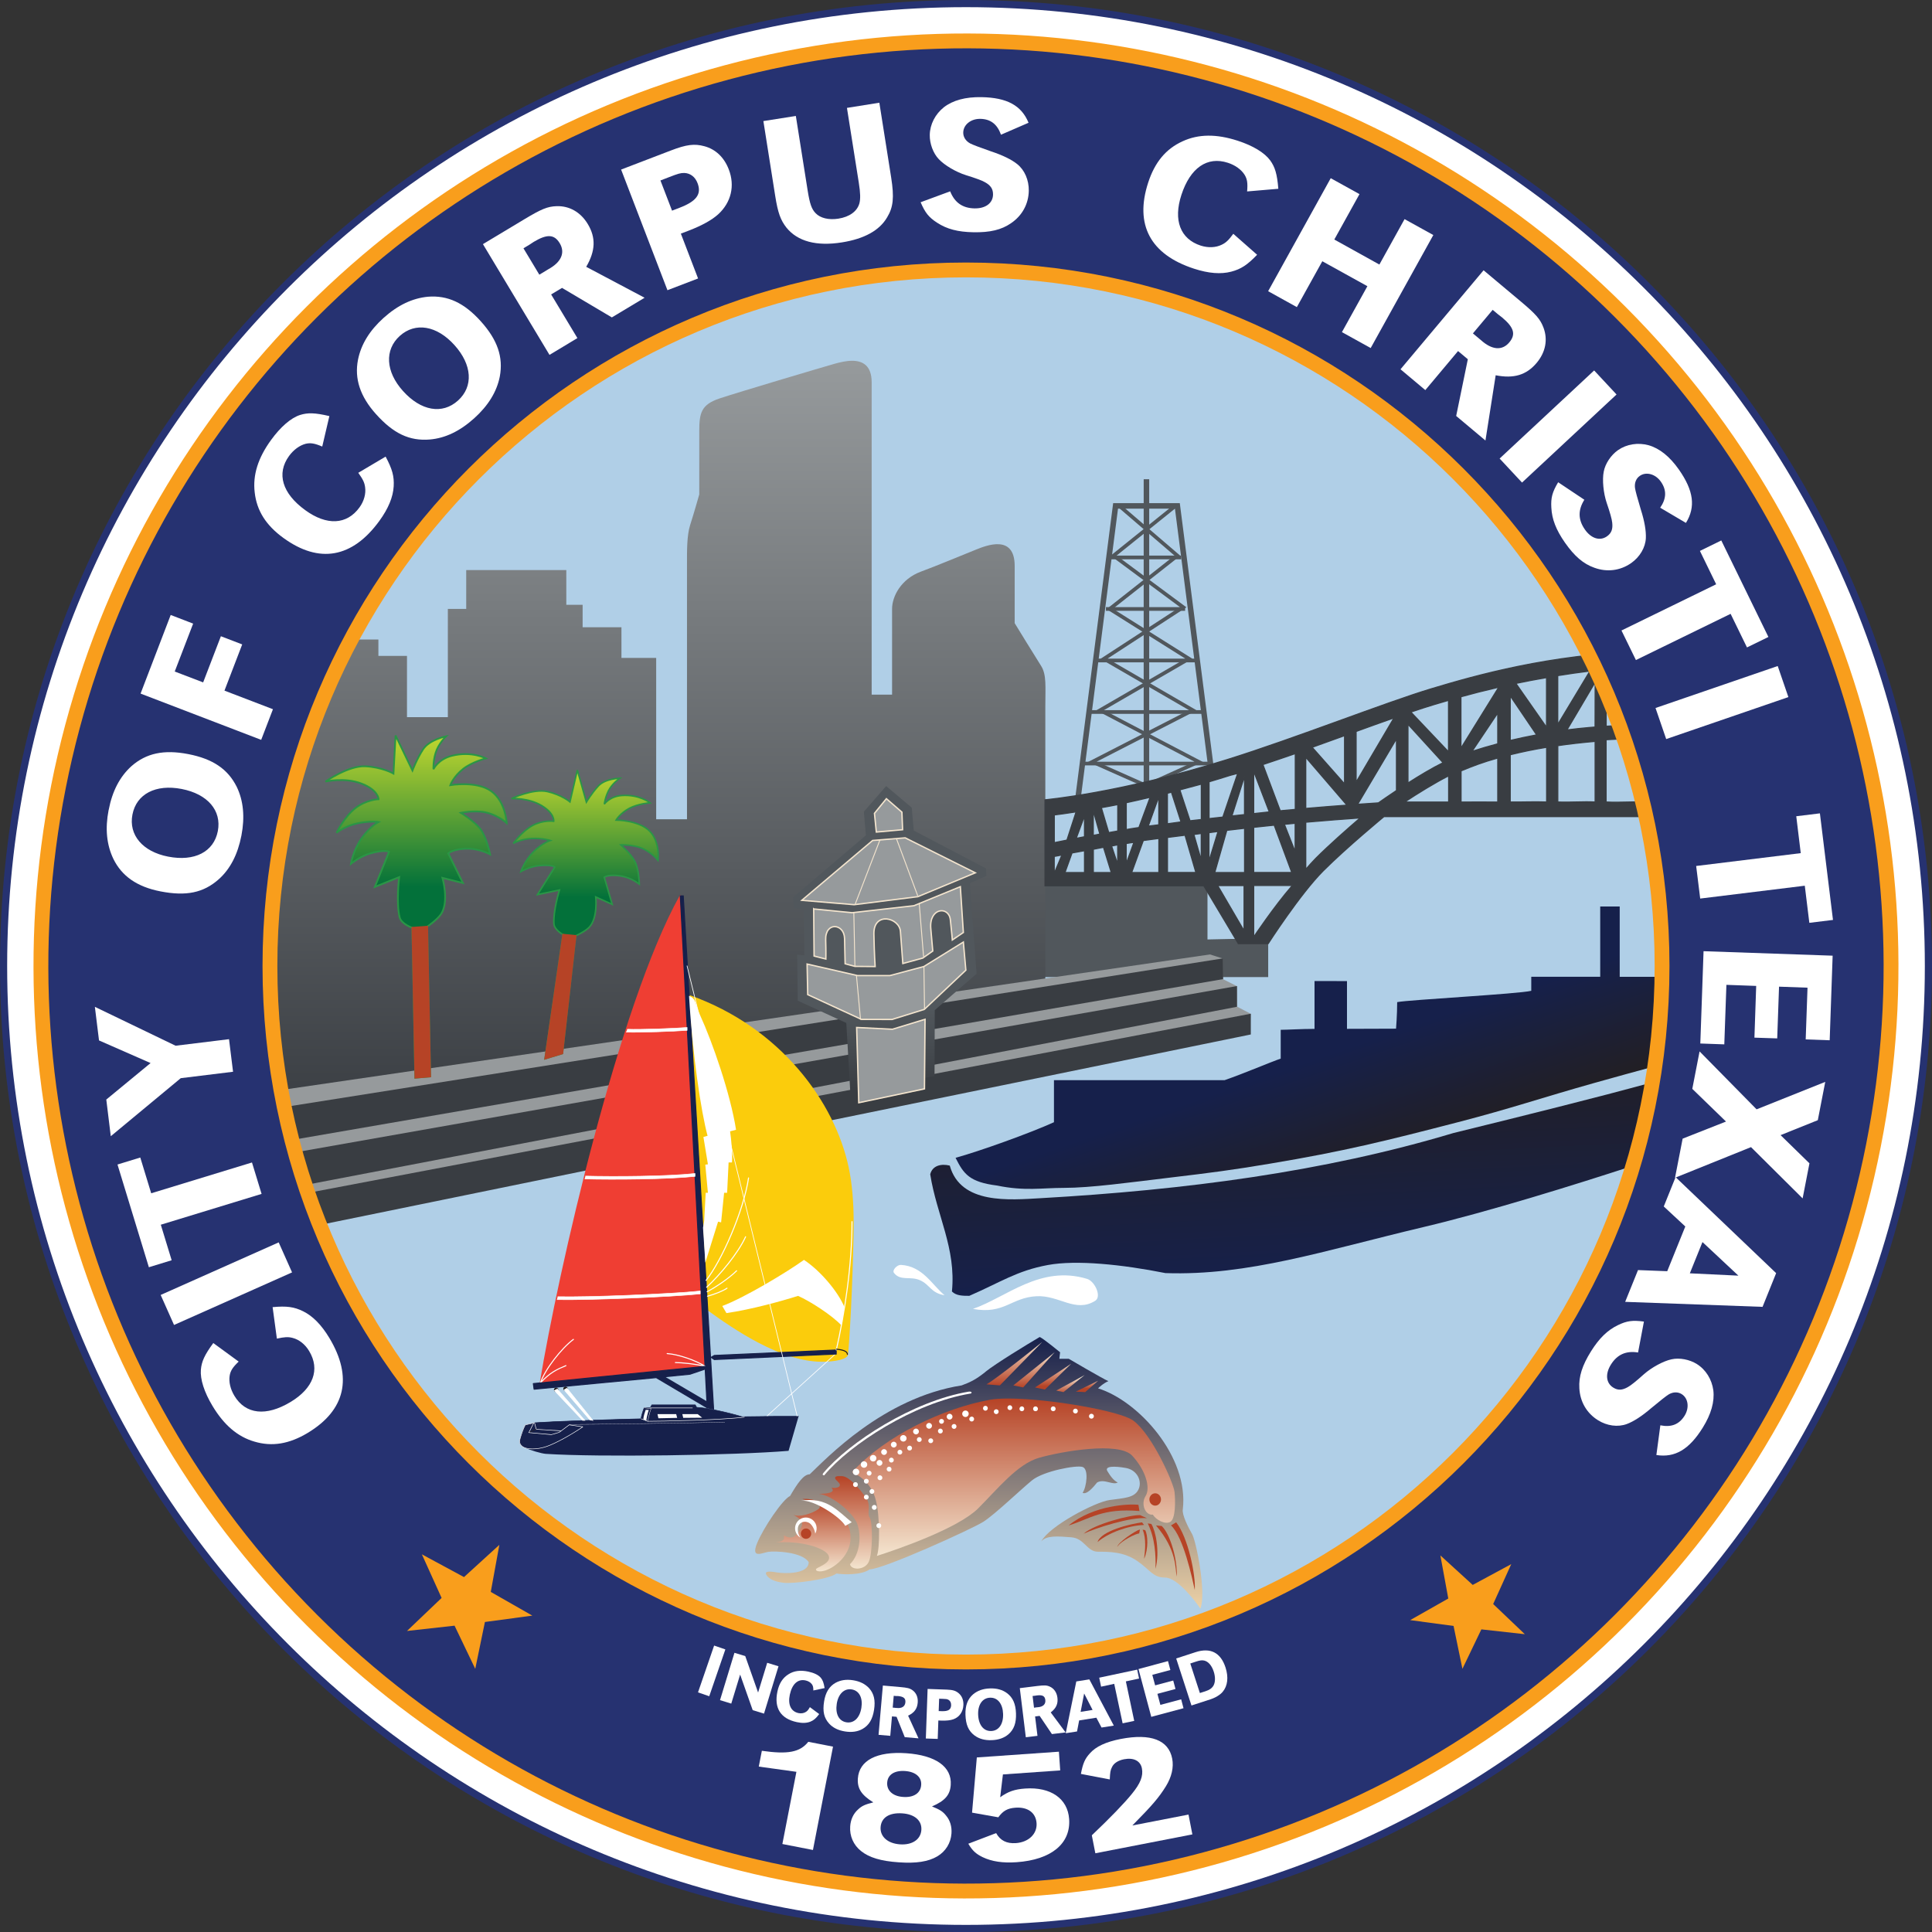 <?xml version="1.0" encoding="UTF-8"?>
<svg xmlns="http://www.w3.org/2000/svg" xmlns:xlink="http://www.w3.org/1999/xlink" id="Layer_2" viewBox="0 0 339.89 339.89">
  <rect x="0" y="0" width="339.89" height="339.89" fill="#333333" stroke="none"/>
  <defs>
    <style>.cls-1{stroke-width:.24px;}.cls-1,.cls-2,.cls-3,.cls-4,.cls-5,.cls-6,.cls-7,.cls-8,.cls-9,.cls-10,.cls-11,.cls-12,.cls-13,.cls-14,.cls-15,.cls-16,.cls-17,.cls-18,.cls-19,.cls-20,.cls-21,.cls-22,.cls-23,.cls-24,.cls-25,.cls-26,.cls-27{fill:none;}.cls-1,.cls-4,.cls-5,.cls-6,.cls-7,.cls-13,.cls-16,.cls-19,.cls-20,.cls-21,.cls-22,.cls-23{stroke-miterlimit:3.86;}.cls-1,.cls-23{stroke:#f4e5ce;}.cls-3{stroke-width:.12px;}.cls-3,.cls-8,.cls-11,.cls-12,.cls-17,.cls-24,.cls-25{stroke:#fff;}.cls-4{stroke-width:.97px;}.cls-4,.cls-13,.cls-21{stroke:#51575c;}.cls-28{fill:url(#linear-gradient);}.cls-29{clip-path:url(#clippath);}.cls-5,.cls-6{stroke-width:.27px;}.cls-5,.cls-20{stroke:#b64326;}.cls-6,.cls-19{stroke:#2a9646;}.cls-7{stroke:#f99e1c;stroke-width:2.61px;}.cls-30{fill:#f99e1c;}.cls-31,.cls-32{fill:#fff;}.cls-33{fill:#ef3e33;}.cls-34{fill:#fbcc0c;}.cls-35,.cls-36{fill:#b64326;}.cls-37{fill:#16204b;}.cls-38,.cls-39{fill:#231f20;}.cls-8,.cls-9{stroke-width:.09px;}.cls-9,.cls-18{stroke:#231f20;}.cls-40{clip-path:url(#clippath-1);}.cls-41{clip-path:url(#clippath-4);}.cls-42{clip-path:url(#clippath-3);}.cls-43{clip-path:url(#clippath-2);}.cls-44{clip-path:url(#clippath-7);}.cls-45{clip-path:url(#clippath-8);}.cls-46{clip-path:url(#clippath-6);}.cls-47{clip-path:url(#clippath-5);}.cls-48{clip-path:url(#clippath-9);}.cls-10,.cls-11{stroke-width:.09px;}.cls-10,.cls-14,.cls-26{stroke:#16204b;}.cls-12{stroke-width:.04px;}.cls-13{stroke-width:.65px;}.cls-49{clip-path:url(#clippath-20);}.cls-50{clip-path:url(#clippath-21);}.cls-51{clip-path:url(#clippath-22);}.cls-52{clip-path:url(#clippath-14);}.cls-53{clip-path:url(#clippath-13);}.cls-54{clip-path:url(#clippath-12);}.cls-55{clip-path:url(#clippath-10);}.cls-56{clip-path:url(#clippath-15);}.cls-57{clip-path:url(#clippath-17);}.cls-58{clip-path:url(#clippath-16);}.cls-59{clip-path:url(#clippath-19);}.cls-60{clip-path:url(#clippath-11);}.cls-61{clip-path:url(#clippath-18);}.cls-14,.cls-17,.cls-18,.cls-25,.cls-26{stroke-width:.18px;}.cls-14,.cls-27{stroke-linejoin:round;}.cls-15{stroke:#fbcc0c;}.cls-15,.cls-27{stroke-width:.24px;}.cls-62{fill:url(#linear-gradient-8);}.cls-63{fill:url(#linear-gradient-9);}.cls-64{fill:url(#linear-gradient-3);}.cls-65{fill:url(#linear-gradient-4);}.cls-66{fill:url(#linear-gradient-2);}.cls-67{fill:url(#linear-gradient-6);}.cls-68{fill:url(#linear-gradient-7);}.cls-69{fill:url(#linear-gradient-5);}.cls-16{stroke:#393d42;stroke-width:.19px;}.cls-17,.cls-18{stroke-linecap:round;}.cls-70{fill:#263271;}.cls-70,.cls-71,.cls-72,.cls-39,.cls-73,.cls-74,.cls-36,.cls-32{fill-rule:evenodd;}.cls-71{fill:#393d42;}.cls-72{fill:#51575c;}.cls-73{fill:#b0cfe7;}.cls-74{fill:#969a9c;}.cls-75{fill:url(#linear-gradient-14);}.cls-76{fill:url(#linear-gradient-15);}.cls-77{fill:url(#linear-gradient-13);}.cls-78{fill:url(#linear-gradient-12);}.cls-79{fill:url(#linear-gradient-10);}.cls-80{fill:url(#linear-gradient-11);}.cls-19,.cls-20{stroke-width:.31px;}.cls-21,.cls-22{stroke-width:1.26px;}.cls-22{stroke:#263271;}.cls-23{stroke-width:.16px;}.cls-24{stroke-width:.06px;}.cls-27{stroke:#ef3e33;}</style>
    <clipPath id="clippath">
      <path class="cls-2" d="m47.49,169.94c0,67.63,54.82,122.45,122.45,122.45s122.45-54.82,122.45-122.45-54.82-122.45-122.45-122.45-122.45,54.82-122.45,122.45"></path>
    </clipPath>
    <clipPath id="clippath-1">
      <path class="cls-2" d="m146.88,63.98c-2.52.72-17.03,5.03-20.27,6.11-3.23,1.08-3.59,2.52-3.59,5.75v11.14s-.94,3.33-1.6,5.37c-.6,1.86-.56,4.7-.56,6.85v44.93h-5.42v-28.39h-6.11v-5.39h-6.83v-3.95h-2.87v-6.11h-17.61v6.83h-3.23v19.05h-7.19v-10.78h-5.03v-2.88h-4.81c-9.12,17.13-14.28,36.69-14.28,57.45,0,7.56.69,14.96,2,22.13l134.42-19.62v-48.1c0-3.59.25-5.67-.76-7.25-.9-1.4-4.63-7.49-4.63-7.49v-10.06c0-5.65-5.03-3.59-6.83-2.87-1.8.72-6.99,2.88-9.68,3.87-3.52,1.31-5.06,4.39-5.06,6.55v15.09h-3.59v-54.95c0-2.99-1.62-3.79-3.44-3.79-1.03,0-2.12.26-3.03.51"></path>
    </clipPath>
    <linearGradient id="linear-gradient" x1="-9.35" y1="348.61" x2="-7.41" y2="348.61" gradientTransform="translate(-23779.45 704.48) rotate(90) scale(68.54 -68.54)" gradientUnits="userSpaceOnUse">
      <stop offset="0" stop-color="#969a9c"></stop>
      <stop offset="1" stop-color="#393d42"></stop>
    </linearGradient>
    <clipPath id="clippath-2">
      <path class="cls-2" d="m47.49,169.94c0,67.63,54.82,122.45,122.45,122.45s122.45-54.82,122.45-122.45-54.82-122.45-122.45-122.45-122.45,54.82-122.45,122.45"></path>
    </clipPath>
    <clipPath id="clippath-3">
      <path class="cls-2" d="m173.36,241.36c-1.82,1.45-2.73,1.82-4.18,2.37-13.82,2.18-23.83,12.91-26.73,15.64-1.09,0-2.18,1.63-3.46,3.82-1.27.55-4.73,5.64-5.82,8.36-1.09,2.73.91,1.64,2,1.46,1.09-.18,6,0,7.1,1.82,0,2.18-4.37,2-5.46,1.82-1.09-.18-2.37-.36-2,.36.36.73,1.45,1.27,3.09,1.45,1.63.18,7.82-.55,9.27-1.64.91.18,4.36.36,5.82-.73,2.37,0,18-7.09,20.01-8.37,2-1.27,6.55-5.64,8.55-7.28,2-1.64,7.82-2.73,8.91-2.36,1.09.36.73,3.46,0,4.55.73.36,1.82-.91,2.55-1.82.67-.38,1.38-.21,2.04-.05.6.15,1.16.3,1.59.05-.73-.36-1.27-1.09-1.82-2-.55-.91,1.27-.91,3.27-.55,2,.36,2.91,2.36,2.18,3.82-.73,1.46-2.55,1.46-5.09,1.82-2.54.36-10.55,4.55-12,7.28.91-1.09,2.91-.91,5.27-.73,2.37.18,2.73,2.54,4.73,2.54s4.55,0,6.91,1.64c2.36,1.64,2.73,2.91,4.91,2.91s5.46,4.36,6.18,5.46c1.09-2.73-.73-11.82-1.45-13.1-.73-1.27-1.82-3.45-1.64-4.37,1.09-9.27-7.82-19.09-14.91-21.28,0,0,.91-.91,1.82-1.27-1-.42-6.97-3.93-6.97-3.93h-1.66l.13-1.15s-2.91-2.39-3.58-2.69c-2.18,1.28-7.74,4.67-9.56,6.13"></path>
    </clipPath>
    <linearGradient id="linear-gradient-2" x1="-.13" y1="345.79" x2="1.81" y2="345.79" gradientTransform="translate(-8346.89 238.32) rotate(90) scale(24.64 -24.64)" gradientUnits="userSpaceOnUse">
      <stop offset="0" stop-color="#16204b"></stop>
      <stop offset="1" stop-color="#ecd1a6"></stop>
    </linearGradient>
    <clipPath id="clippath-4">
      <path class="cls-2" d="m141.17,263.73c2,.54,3.82,1.09,2.73,1.82-1.09.73-3.27,1.46-4.37.91,1.27.73,1.87,1.24,1.45,2.18-.73,1.64-1.63,2.37-3.09,1.45.18.73,0,1.09-1.46,1.28,4.36-.37,8.55.91,9.28,2.18.73,1.27-1.46,2-2,2.36-.55.36.36.91,2,.18,1.63-.72,4.54-3.09,3.82-6.73-.68-3.39-5.3-5.67-7.84-5.67-.19,0-.36.01-.52.04"></path>
    </clipPath>
    <linearGradient id="linear-gradient-3" x1="36.31" y1="330.37" x2="38.25" y2="330.37" gradientTransform="translate(-2031.17 24.73) rotate(90) scale(6.58 -6.58)" gradientUnits="userSpaceOnUse">
      <stop offset="0" stop-color="#b64326"></stop>
      <stop offset="1" stop-color="#f4e5cf"></stop>
    </linearGradient>
    <clipPath id="clippath-5">
      <path class="cls-2" d="m147.35,260.64c.91.73.18,1.28-1.09,1.09.91.91-.91,1.05-2.18,1.09,2.18.18,6,3.27,6.73,5.27.73,2,.55,5.27-1.27,7.09.18,1.09,2.55,1.09,3.28-.37.73-1.45.73-7.09.18-7.82-.55-.73.36-2.18-.73-3.64-1.09-1.45-2.73-3.45-4-3.64-.22-.03-.41-.04-.58-.04-.83,0-1.08.35-.32.95"></path>
    </clipPath>
    <linearGradient id="linear-gradient-4" x1="25.43" y1="334.99" x2="27.37" y2="334.99" gradientTransform="translate(-2664.24 46.15) rotate(90) scale(8.4 -8.4)" xlink:href="#linear-gradient-3"></linearGradient>
    <clipPath id="clippath-6">
      <path class="cls-2" d="m174.09,246.27c-8,1.46-18.19,6.18-24.19,12.73,1.64.73,3.46,2.18,4.18,4.91.73,2.73.73,8.55.18,9.82,4-1.27,14.36-4.91,17.82-8.36,3.46-3.45,6.91-7.82,10.73-8.91,3.82-1.09,14.01-2.91,16.37-.37,2.36,2.55,3.27,5.64,2.36,7.1-.91,1.46,0,3.46,1.27,3.27.55.91,2.18,1.82,3.09,1.27.91-.54.91-3.64.73-5.27-.18-1.64-4-10.19-7.27-12.55-2.31-1.69-14.79-3.87-21.99-3.87-1.3,0-2.43.07-3.29.23"></path>
    </clipPath>
    <linearGradient id="linear-gradient-5" x1="9.3" y1="342.45" x2="11.24" y2="342.45" gradientTransform="translate(-4711.81 113.27) rotate(90) scale(14.28 -14.28)" xlink:href="#linear-gradient-3"></linearGradient>
    <clipPath id="clippath-7">
      <path class="cls-2" d="m47.49,169.94c0,67.63,54.82,122.45,122.45,122.45s122.45-54.82,122.45-122.45-54.82-122.45-122.45-122.45-122.45,54.82-122.45,122.45"></path>
    </clipPath>
    <clipPath id="clippath-8">
      <path class="cls-2" d="m173.54,243.54l2.36.19,7.46-7.64s-8.37,6.73-9.82,7.45"></path>
    </clipPath>
    <linearGradient id="linear-gradient-6" x1="65.59" y1="320.88" x2="67.53" y2="320.88" gradientTransform="translate(-1085.65 -22.29) rotate(90) scale(3.94 -3.94)" gradientUnits="userSpaceOnUse">
      <stop offset="0" stop-color="#f4e5cf"></stop>
      <stop offset="1" stop-color="#b64326"></stop>
    </linearGradient>
    <clipPath id="clippath-9">
      <polygon class="cls-2" points="178.27 243.73 180 244.09 185.54 237.9 178.27 243.73"></polygon>
    </clipPath>
    <linearGradient id="linear-gradient-7" x1="84.26" y1="314.4" x2="86.2" y2="314.4" gradientTransform="translate(-820.88 -30.83) rotate(90) scale(3.19 -3.19)" xlink:href="#linear-gradient-6"></linearGradient>
    <clipPath id="clippath-10">
      <polygon class="cls-2" points="182.09 244.09 183.82 244.46 188.46 239.91 182.09 244.09"></polygon>
    </clipPath>
    <linearGradient id="linear-gradient-8" x1="119.83" y1="302.31" x2="121.77" y2="302.31" gradientTransform="translate(-523.55 -41.05) rotate(90) scale(2.34 -2.34)" xlink:href="#linear-gradient-6"></linearGradient>
    <clipPath id="clippath-11">
      <polygon class="cls-2" points="185.82 244.64 187.09 244.91 190.82 241.91 185.82 244.64"></polygon>
    </clipPath>
    <linearGradient id="linear-gradient-9" x1="188.26" y1="277.96" x2="190.2" y2="277.96" gradientTransform="translate(-241.93 -49.5) rotate(90) scale(1.55 -1.55)" xlink:href="#linear-gradient-6"></linearGradient>
    <clipPath id="clippath-12">
      <polygon class="cls-2" points="189.27 244.82 190.91 244.91 193.18 242.91 189.27 244.82"></polygon>
    </clipPath>
    <linearGradient id="linear-gradient-10" x1="289.67" y1="243.63" x2="291.61" y2="243.63" gradientTransform="translate(-60.25 -56.09) rotate(90) scale(1.03 -1.03)" xlink:href="#linear-gradient-6"></linearGradient>
    <clipPath id="clippath-13">
      <path class="cls-2" d="m47.49,169.94c0,67.63,54.82,122.45,122.45,122.45s122.45-54.82,122.45-122.45-54.82-122.45-122.45-122.45-122.45,54.82-122.45,122.45"></path>
    </clipPath>
    <clipPath id="clippath-14">
      <path class="cls-2" d="m282.81,192.52c-10.55,2.76-27.12,6.81-27.12,6.81-22.91,6.87-47.35,10.02-72.56,11.46-5.52.31-14.13,1.15-16.04-5.73-1.53-.38-3.06,0-3.44,1.53,1.14,7.26,4.58,12.98,3.82,20.62.77.76,1.91.76,3.06.76,5.49-2.38,8.34-4.41,13.81-5.42,5.01-.93,13.06-.1,20.69,1.42,14.57.5,27.93-3.96,45.45-8.11,11.48-2.72,26.55-7.42,36.79-10.76,1.43-4.78,2.58-9.69,3.42-14.69-2.5.68-5.11,1.39-7.88,2.11"></path>
    </clipPath>
    <linearGradient id="linear-gradient-11" x1=".13" y1="345.11" x2="2.07" y2="345.11" gradientTransform="translate(-7281.02 180.18) rotate(90) scale(21.76 -21.76)" gradientUnits="userSpaceOnUse">
      <stop offset="0" stop-color="#231f20"></stop>
      <stop offset="1" stop-color="#16204b"></stop>
    </linearGradient>
    <clipPath id="clippath-15">
      <path class="cls-2" d="m281.52,159.47s0,7.95,0,12.37h-12.13v2.47c-2.28.56-21.55,1.58-23.59,1.99,0,2.24-.2,4.67-.2,4.67l-8.63.03v-8.4c-2.46,0-4.56-.01-5.71-.01v8.42c-2.3,0-4.79.16-5.95.16v5.07c-1.68.56-6.4,2.59-9.87,3.79h-30.02v7.4c-4.2,1.91-13.11,5.11-17.31,6.26,1.42,2.85,2.44,4.27,7.3,4.88,4.88,1.01,7.84.41,11.77.41,4.68,0,11.52-.95,18.86-1.83,6.82-.81,10.67-1.3,17.44-2.44,13.03-2.18,20.29-3.99,33.07-7.3,9.41-2.44,14.59-4.26,23.94-6.89,4.12-1.16,7.39-2.05,10.63-2.93.74-5.15,1.16-10.4,1.25-15.74h-7.42v-12.37h-3.44Z"></path>
    </clipPath>
    <linearGradient id="linear-gradient-12" x1="-26.35" y1="360.8" x2="-24.41" y2="360.8" gradientTransform="translate(6802.23 -270.98) rotate(-90) scale(18.22 -18.22)" gradientUnits="userSpaceOnUse">
      <stop offset="0" stop-color="#231f20"></stop>
      <stop offset=".64" stop-color="#16204b"></stop>
      <stop offset="1" stop-color="#16204b"></stop>
    </linearGradient>
    <clipPath id="clippath-16">
      <path class="cls-2" d="m47.49,169.94c0,67.63,54.82,122.45,122.45,122.45s122.45-54.82,122.45-122.45-54.82-122.45-122.45-122.45-122.45,54.82-122.45,122.45"></path>
    </clipPath>
    <clipPath id="clippath-17">
      <path class="cls-2" d="m69.21,136.09s-1.95-1.13-4.94-1.28c-2.99-.15-7.02,2.69-7.02,2.69,0,0,3.37-.8,6.36.36,2.98,1.15,2.98,2.74,2.98,2.74,0,0-2.16.06-4.11,1.6-1.96,1.55-3.27,4.32-3.27,4.32,0,0,1.4-1.18,3.65-1.66,2.24-.48,3.73-.24,3.73-.24,0,0-1.49.77-2.98,2.87-1.49,2.11-1.87,4.47-1.87,4.47,0,0,1.55-1.29,3.36-1.82,2.61-.76,3.35-.31,3.35-.31l-2.51,6.19,4.28-1.72s-.56,4.54.09,7.08c.3,1.18,2.23,1.84,2.23,1.84l.53,26.37,2.59-.22-.52-26.34s1.7-1.16,2.41-2.17c1.51-2.19.28-6.42.28-6.42l3.6.91-2.58-5.22s.92-.86,3.59-.83c2.02.03,3.77.99,3.77.99,0,0-.57-2.88-1.65-4.37-1.03-1.41-3.5-2.92-3.5-2.92,0,0,1.47-.35,3.4-.22,2.64.17,4.68,2.01,4.68,2.01,0,0-.18-3.8-2.75-5.62-2.57-1.83-7.17-1.04-7.17-1.04,0,0,.55-1.53,2.3-2.88,1.56-1.2,3.95-1.82,3.95-1.82,0,0-2.48-1.34-5.98-.46-2.42.61-3.23,2.36-3.23,2.36,0,0-.09-1.33.37-2.85.49-1.63,1.85-2.94,1.85-2.94,0,0-2.96.59-4.07,2.32-1.11,1.73-1.86,3.7-1.86,3.7l-2.97-6.16-.37,6.7Z"></path>
    </clipPath>
    <linearGradient id="linear-gradient-13" x1="-4.35" y1="345.25" x2="-2.41" y2="345.25" gradientTransform="translate(-10644.85 264.5) rotate(90) scale(31.04 -31.04)" gradientUnits="userSpaceOnUse">
      <stop offset="0" stop-color="#c0d72f"></stop>
      <stop offset=".44" stop-color="#03713a"></stop>
      <stop offset="1" stop-color="#03713a"></stop>
    </linearGradient>
    <clipPath id="clippath-18">
      <path class="cls-2" d="m47.49,169.94c0,67.63,54.82,122.45,122.45,122.45s122.45-54.82,122.45-122.45-54.82-122.45-122.45-122.45-122.45,54.82-122.45,122.45"></path>
    </clipPath>
    <clipPath id="clippath-19">
      <path class="cls-2" d="m100.28,141.07s-1.48-1.24-3.97-1.81c-2.5-.57-6.31,1.23-6.31,1.23,0,0,2.96-.17,5.31,1.24,2.34,1.41,2.11,2.75,2.11,2.75,0,0-1.83-.27-3.7.74-1.89,1.01-3.4,3.15-3.4,3.15,0,0,1.36-.79,3.32-.86,1.96-.07,3.18.35,3.18.35,0,0-1.37.42-2.94,1.97-1.57,1.55-2.24,3.49-2.24,3.49,0,0,1.5-.86,3.1-1.03,2.31-.25,2.87.24,2.87.24l-3.04,4.83,3.86-.81s-1.15,3.74-.97,5.98c.08,1.03,1.6,1.88,1.6,1.88l-3.16,21.83,3.04-.91,2.33-20.69s1.61-.72,2.35-1.47c1.6-1.62,1.19-5.37,1.19-5.37l2.89,1.3-1.4-4.79s.9-.59,3.15-.16c1.7.33,3.02,1.39,3.02,1.39,0,0-.06-2.51-.74-3.92-.66-1.34-2.51-2.98-2.51-2.98,0,0,1.29-.07,2.9.32,2.2.54,3.64,2.39,3.64,2.39,0,0,.41-3.22-1.48-5.14-1.89-1.92-5.89-1.94-5.89-1.94,0,0,.69-1.2,2.37-2.09,1.49-.78,3.6-.94,3.6-.94,0,0-1.89-1.5-4.97-1.28-2.13.15-3.08,1.51-3.08,1.51,0,0,.12-1.13.73-2.34.66-1.3,1.99-2.21,1.99-2.21,0,0-2.58.06-3.77,1.35-1.19,1.29-2.11,2.84-2.11,2.84l-1.59-5.63-1.31,5.59Z"></path>
    </clipPath>
    <linearGradient id="linear-gradient-14" x1="-2.72" y1="344.78" x2="-.79" y2="344.78" gradientTransform="translate(-8923.55 206.81) rotate(90) scale(26.18 -26.18)" xlink:href="#linear-gradient-13"></linearGradient>
    <clipPath id="clippath-20">
      <path class="cls-2" d="m47.49,169.94c0,67.63,54.82,122.45,122.45,122.45s122.45-54.82,122.45-122.45-54.82-122.45-122.45-122.45-122.45,54.82-122.45,122.45"></path>
    </clipPath>
    <clipPath id="clippath-21">
      <polygon class="cls-2" points="151.97 142.8 152.33 146.96 139.51 157.88 139.68 159.78 141.42 159.95 141.52 168.07 140.24 167.94 140.35 176.05 148.89 179.97 149.59 192.18 164.41 189.3 164.45 177.71 171.81 171.3 170.62 155.39 173.54 154.09 173.47 152.78 160.76 146.12 160.4 142.09 155.9 138.29 151.97 142.8"></polygon>
    </clipPath>
    <linearGradient id="linear-gradient-15" x1="-3.25" y1="346.05" x2="-1.31" y2="346.05" gradientTransform="translate(-9461.29 228.6) rotate(90) scale(27.79 -27.79)" gradientUnits="userSpaceOnUse">
      <stop offset="0" stop-color="#51575c"></stop>
      <stop offset=".73" stop-color="#51575c"></stop>
      <stop offset="1" stop-color="#393d42"></stop>
    </linearGradient>
    <clipPath id="clippath-22">
      <path class="cls-2" d="m47.49,169.94c0,67.63,54.82,122.45,122.45,122.45s122.45-54.82,122.45-122.45-54.82-122.45-122.45-122.45-122.45,54.82-122.45,122.45"></path>
    </clipPath>
  </defs>
  <g id="Layer_1-2">
    <path class="cls-32" d="m.63,169.94C.63,76.43,76.43.63,169.94.63s169.32,75.8,169.32,169.32-75.81,169.32-169.32,169.32S.63,263.45.63,169.94"></path>
    <path class="cls-22" d="m.63,169.94C.63,76.43,76.43.63,169.94.63s169.32,75.8,169.32,169.32-75.81,169.32-169.32,169.32S.63,263.45.63,169.94Z"></path>
    <path class="cls-70" d="m7.2,169.94C7.2,80.06,80.06,7.2,169.94,7.2s162.74,72.86,162.74,162.74-72.86,162.74-162.74,162.74S7.2,259.82,7.2,169.94"></path>
    <circle class="cls-7" cx="169.94" cy="169.94" r="162.74" transform="translate(-70.39 169.94) rotate(-45)"></circle>
    <polygon class="cls-30" points="93.65 284.23 86.34 280.06 87.85 271.78 81.63 277.45 74.22 273.45 77.69 281.12 71.6 286.93 79.97 286 83.61 293.59 85.31 285.35 93.65 284.23"></polygon>
    <path class="cls-73" d="m47.49,169.94c0-67.63,54.82-122.45,122.45-122.45s122.46,54.82,122.46,122.45-54.82,122.45-122.46,122.45-122.45-54.82-122.45-122.45"></path>
    <g class="cls-29">
      <path class="cls-32" d="m119.71,154.88l-5.43,11.03-6.48,17.51-5.08,16.46,42.54-8.05s-3.08-4.5-5.49-7c-5.05-5.23-12.15-8.27-15.52-10.33l-1.23-4.2-1.4-13.66-1.93-1.75Z"></path>
      <polyline class="cls-4" points="189.62 140.63 196.26 89 207.13 89 213.15 135.85"></polyline>
      <line class="cls-13" x1="190.48" y1="134.33" x2="212.9" y2="134.33"></line>
      <line class="cls-13" x1="191.84" y1="125.26" x2="211.54" y2="125.26"></line>
      <line class="cls-13" x1="192.86" y1="116.2" x2="210.53" y2="116.2"></line>
      <line class="cls-13" x1="194.56" y1="107.13" x2="208.49" y2="107.13"></line>
      <line class="cls-13" x1="194.9" y1="98.07" x2="207.81" y2="98.07"></line>
      <polyline class="cls-13" points="202.39 138.56 192.18 134.02 209.85 124.95 194.22 115.89 208.15 106.82 195.91 97.75 206.79 89"></polyline>
      <polyline class="cls-13" points="198.95 139.4 210.87 134.02 193.54 124.95 209.17 115.89 195.23 107.13 207.13 97.75 196.93 89"></polyline>
      <line class="cls-4" x1="201.69" y1="84.31" x2="201.69" y2="138.96"></line>
      <polygon class="cls-72" points="183.93 171.26 183.93 155.02 211.8 155.02 211.8 165.92 222.48 165.69 222.48 171.26 183.93 171.26"></polygon>
      <polygon class="cls-21" points="183.93 171.26 183.93 155.02 211.8 155.02 211.8 165.92 222.48 165.69 222.48 171.26 183.93 171.26"></polygon>
    </g>
    <g class="cls-40">
      <rect class="cls-28" x="47.49" y="63.46" width="136.67" height="128.61"></rect>
    </g>
    <g class="cls-43">
      <path class="cls-71" d="m291.78,141.05c1.71-.11,4.68.13,7.13,0v-10.95c-2.77-.2-5.2-.15-7.13-.18v11.13Zm9.07,0c2.09-.11,4.3.09,6.56,0v-9.91c-2.07-.3-4.26-.55-6.56-.75v10.66Zm0-13.19l1.08.09c1.3.11,2.6.26,3.86.42l-4.96-8.39.02,7.87Zm-8.2-.35c1.79.01,3.9.07,6.25.21v-8.67l-6.14,8.35-.11.1Zm16.73,13.54c2.24-.08,4.29.03,6.4,0v-8.31c-1.99-.49-4.08-.93-6.4-1.31v9.62Zm-11.95-23.34c-1.37-.14-4.13-.36-5.66-.36v7.55l5.66-7.18Zm63.48,38.03h-6.79c3.25,3.74,6.79,9.05,6.79,9.05v-9.05Zm-9.16-11.13c-3.57-.31-7.04-.58-9.56-.75,2.27,1.95,5.44,4.74,7.8,7.1.49.49,1.25,1.34,1.76,1.93v-8.28Zm5.55.52l.87.09,2.74.29v7.94h-6.69l3.09-8.32Zm5.23.55l3.12.36,2.12,7.42h-5.24v-7.77Zm10.48,1.22l3.08.39v6.16h-4.99l1.91-6.56Zm9.37,6.56h-4.78v-5.99c.94.12,1.92.25,2.73.36l2.05,5.63Zm4.95-4.44l1.79.35v4.09h-3.16l1.37-4.44Zm3.34.6l2.2.4,1.24,3.44h-3.43v-3.84Zm-64.05-8.56h7.74c-2.27-1.51-5.37-3.41-7.74-4.61v4.61Zm-8.64,0c2.32-.03,4.36,0,6.45,0v-5.48c-1.9-.79-3.87-1.55-6.45-2.26v7.74Zm17.82-11.12v9.09c1.45.97,2.62,1.78,3.17,2.17l.67.05c.92.06,1.51.09,2.98.2l-6.82-11.5Zm-24.65-.7c1.6.3,3.15.63,4.63.98v-7.83l-4.63,6.84Zm6.83-3.83v5.4c1.61.43,3.13.87,4.51,1.33l-4.51-6.74Zm9.64,8.73c1.87.91,4.13,2.27,6.16,3.57v-10.33l-6.16,6.75Zm35,29.55v-7.93h4.63l-4.63,7.93Zm-9.01-21.34l2.63.24,3.05-8.12c-1.83-.62-3.81-1.27-5.69-1.93v9.81Zm12.74,1.35l2.43.27v-6.47c-1.28-.37-2.35-.71-3.7-1.13l-1.33-.35,2.61,7.68Zm3.78.43l1.99.22,1.79-5.43c-1.2-.32-2.51-.66-3.77-1.01v6.22Zm3.56.42l2.4.33v-5.36l-.7-.2-1.69,5.24Zm7.42.99l1.38.21.84.15v-4.72c-1.34-.28-2.69-.6-4.19-.95l1.96,5.31Zm3.72.61l1.58.28,1.29-4.38c-.93-.17-1.84-.32-2.88-.54v4.64Zm8.94,1.6l2.22.45v-4.87c-.83-.1-2.06-.26-3.83-.54l1.61,4.96Zm-49.25-6.15c2.14.16,4.64.35,7.23.58v-8.99l-7.23,8.41Zm13.65,1.19l2.74.3v-7.42l-2.74,7.13Zm4.36-6.23v6.7l2.21.24-2.21-6.94Zm15.07,8.5l1.85.23-1.85-5.14v4.91Zm10.37,1.63l1.15.23v-4.3l-1.15,4.07Zm2.7.47l1.45.28-1.45-3.92v3.64Zm-40.06-15.73l-5.69-2.05v8.48l5.69-6.43Zm-7.73,6.11v-8.9c-2.33-.85-4.58-1.65-6.65-2.38l6.65,11.29Zm-9.63-12.31c-1.53-.52-2.93-.97-4.16-1.34l-2.46-.72v9.04s6.61-6.97,6.61-6.97Zm-8.81,6.34v-9.03c-2.08-.58-4.09-1.09-6.64-1.68l6.64,10.71Zm-15.05-12.3v8.62l5.38-7.7c-1.71-.36-3.5-.7-5.37-1.02v.09Zm-1.98,8.14v-8.59c-1.65-.26-3.91-.6-5.66-.81l5.66,9.4Zm46.2,22.36v-4.97l1.89.18-1.89,4.79Zm13.57-3.53l1.6.21v4.99l-1.6-5.2Zm2.95,5.02v-4.67l1.29.18-1.29,4.49Zm11.85-3.1l.51.06.84.14v3.53l-1.35-3.73Zm2.85,3.82v-3.39l1.07.21-1.07,3.18Zm9.82-1.6l1.34.25v2.97l-1.34-3.22Zm-104.96-9.29c-1.71-.11-4.68.13-7.13,0v-10.95c2.78-.2,5.2-.15,7.13-.18v11.13Zm-9.07,0c-2.09-.11-4.3.09-6.56,0v-9.91c2.07-.3,4.26-.55,6.56-.75v10.66Zm0-13.19l-1.08.09c-1.31.11-2.6.26-3.87.42l4.96-8.39-.02,7.87Zm8.2-.35c-1.79.01-3.9.07-6.25.21v-8.67l6.14,8.35.12.1Zm-16.73,13.54c-2.23-.08-4.28.03-6.4,0v-8.31c1.99-.49,4.08-.93,6.4-1.31v9.62Zm11.95-23.34c1.37-.14,4.13-.36,5.66-.36v7.55l-5.66-7.18Zm-63.48,38.03h6.79c-3.25,3.74-6.79,9.05-6.79,9.05v-9.05Zm9.16-11.13c3.58-.31,7.04-.58,9.56-.75-2.27,1.95-5.44,4.74-7.8,7.1-.49.49-1.25,1.34-1.76,1.93v-8.28Zm-5.55.52l-.87.09-2.74.29v7.94h6.69l-3.09-8.32Zm-5.22.55l-3.12.36-2.12,7.42h5.24v-7.77Zm-10.48,1.22l-3.08.39v6.16h4.99l-1.91-6.56Zm-9.38,6.56h4.78v-5.99c-.94.12-1.92.25-2.73.36l-2.05,5.63Zm-4.95-4.44l-1.79.35v4.09h3.15l-1.37-4.44Zm-3.34.6l-2.2.4-1.24,3.44h3.43v-3.84Zm64.05-8.56h-7.73c2.27-1.51,5.36-3.41,7.73-4.61v4.61Zm8.64,0c-2.32-.03-4.36,0-6.45,0v-5.48c1.9-.79,3.87-1.55,6.45-2.26v7.74Zm-17.82-11.12v9.09c-1.46.97-2.62,1.78-3.17,2.17l-.67.05c-.92.06-1.51.09-2.98.2l6.82-11.5Zm24.65-.7c-1.6.3-3.15.63-4.63.98v-7.83l4.63,6.84Zm-6.83-3.83v5.4c-1.61.43-3.13.87-4.52,1.33l4.52-6.74Zm-9.63,8.73c-1.87.91-4.13,2.27-6.16,3.57v-10.33l6.16,6.75Zm-35,29.55v-7.93h-4.63l4.63,7.93Zm9.01-21.34l-2.64.24-3.05-8.12c1.83-.62,3.81-1.27,5.69-1.93v9.81Zm-12.74,1.35l-2.42.27v-6.47c1.28-.37,2.35-.71,3.7-1.13l1.33-.35-2.61,7.68Zm-3.78.43l-1.99.22-1.79-5.43c1.2-.32,2.5-.66,3.77-1.01v6.22Zm-3.57.42l-2.4.33v-5.36l.7-.2,1.69,5.24Zm-7.42.99l-1.38.21-.84.15v-4.72c1.34-.28,2.69-.6,4.19-.95l-1.97,5.31Zm-3.72.61l-1.58.28-1.3-4.38c.92-.17,1.84-.32,2.88-.54v4.64Zm-8.94,1.6l-2.22.45v-4.87c.83-.1,2.06-.26,3.83-.54l-1.61,4.96Zm49.25-6.15c-2.13.16-4.64.35-7.23.58v-8.99l7.23,8.41Zm-13.65,1.19l-2.74.3v-7.42l2.74,7.13Zm-4.36-6.23v6.7l-2.21.24,2.21-6.94Zm-15.08,8.5l-1.85.23,1.85-5.14v4.91Zm-10.37,1.63l-1.15.23v-4.3l1.15,4.07Zm-2.7.47l-1.45.28,1.45-3.92v3.64Zm40.06-15.73l5.69-2.05v8.48l-5.69-6.43Zm7.73,6.11v-8.9c2.33-.85,4.58-1.65,6.65-2.38l-6.65,11.29Zm9.63-12.31c1.53-.52,2.93-.97,4.16-1.34l2.46-.72v9.04s-6.61-6.97-6.61-6.97Zm8.81,6.34v-9.03c2.08-.58,4.09-1.09,6.64-1.68l-6.64,10.71Zm15.05-12.3v8.62l-5.38-7.7c1.71-.36,3.51-.7,5.37-1.02v.09Zm1.98,8.14v-8.59c1.64-.26,3.91-.6,5.66-.81l-5.66,9.4Zm-46.2,22.36v-4.97l-1.89.18,1.89,4.79Zm-13.57-3.53l-1.59.21v4.99l1.59-5.2Zm-2.95,5.02v-4.67l-1.29.18,1.29,4.49Zm-11.85-3.1l-.51.06-.84.14v3.53l1.35-3.73Zm-2.85,3.82v-3.39l-1.07.21,1.07,3.18Zm-9.82-1.6l-1.34.25v2.97l1.34-3.22Zm-2.95-9.72s13.15-1.15,32.03-7.07c12.06-3.77,27.77-10.01,35.98-12.48,7.68-2.31,20.81-6.04,37.11-6.52.59-.05,2.9-.05,3.49-.05,16.3.53,29.43,4.27,37.11,6.58,8.22,2.47,23.93,8.7,35.98,12.48,18.89,5.92,32.03,7.07,32.03,7.07v15.12h-27.93l-6.08,10.18h-5.26s-5.58-8.71-9.69-12.82c-4.11-4.1-10.68-9.53-10.68-9.53h-94.47s-6.57,5.42-10.68,9.53c-4.1,4.11-9.69,12.82-9.69,12.82h-5.26l-6.08-10.18h-27.93v-15.12Z"></path>
      <path class="cls-16" d="m291.78,141.05c1.71-.11,4.68.13,7.13,0v-10.95c-2.77-.2-5.2-.15-7.13-.18v11.13Zm9.07,0c2.09-.11,4.3.09,6.56,0v-9.91c-2.07-.3-4.26-.55-6.56-.75v10.66Zm0-13.19l1.08.09c1.3.11,2.6.26,3.86.42l-4.96-8.39.02,7.87Zm-8.2-.35c1.79.01,3.9.07,6.25.21v-8.67l-6.14,8.35-.11.1Zm16.73,13.54c2.24-.08,4.29.03,6.4,0v-8.31c-1.99-.49-4.08-.93-6.4-1.31v9.62Zm-11.95-23.34c-1.37-.14-4.13-.36-5.66-.36v7.55l5.66-7.18Zm63.48,38.03h-6.79c3.25,3.74,6.79,9.05,6.79,9.05v-9.05Zm-9.16-11.13c-3.57-.31-7.04-.58-9.56-.75,2.27,1.95,5.44,4.74,7.8,7.1.49.49,1.25,1.34,1.76,1.93v-8.28Zm5.55.52l.87.09,2.74.29v7.94h-6.69l3.09-8.32Zm5.23.55l3.12.36,2.12,7.42h-5.24v-7.77Zm10.48,1.22l3.08.39v6.16h-4.99l1.91-6.56Zm9.37,6.56h-4.78v-5.99c.94.12,1.92.25,2.73.36l2.05,5.63Zm4.95-4.44l1.79.35v4.09h-3.16l1.37-4.44Zm3.34.6l2.2.4,1.24,3.44h-3.43v-3.84Zm-64.05-8.56h7.74c-2.27-1.51-5.37-3.41-7.74-4.61v4.61Zm-8.64,0c2.32-.03,4.36,0,6.45,0v-5.48c-1.9-.79-3.87-1.55-6.45-2.26v7.74Zm17.82-11.12v9.09c1.45.97,2.62,1.78,3.17,2.17l.67.05c.92.06,1.51.09,2.98.2l-6.82-11.5Zm-24.65-.7c1.6.3,3.15.63,4.63.98v-7.83l-4.63,6.84Zm6.83-3.83v5.4c1.61.43,3.13.87,4.51,1.33l-4.51-6.74Zm9.64,8.73c1.87.91,4.13,2.27,6.16,3.57v-10.33l-6.16,6.75Zm35,29.55v-7.93h4.63l-4.63,7.93Zm-9.01-21.34l2.63.24,3.05-8.12c-1.83-.62-3.81-1.27-5.69-1.93v9.81Zm12.74,1.35l2.43.27v-6.47c-1.28-.37-2.35-.71-3.7-1.13l-1.33-.35,2.61,7.68Zm3.78.43l1.99.22,1.79-5.43c-1.2-.32-2.51-.66-3.77-1.01v6.22Zm3.56.42l2.4.33v-5.36l-.7-.2-1.69,5.24Zm7.42.99l1.38.21.84.15v-4.72c-1.34-.28-2.69-.6-4.19-.95l1.96,5.31Zm3.72.61l1.58.28,1.29-4.38c-.93-.17-1.84-.32-2.88-.54v4.64Zm8.94,1.6l2.22.45v-4.87c-.83-.1-2.06-.26-3.83-.54l1.61,4.96Zm-49.25-6.15c2.14.16,4.64.35,7.23.58v-8.99l-7.23,8.41Zm13.65,1.19l2.74.3v-7.42l-2.74,7.13Zm4.36-6.23v6.7l2.21.24-2.21-6.94Zm15.07,8.5l1.85.23-1.85-5.14v4.91Zm10.37,1.63l1.15.23v-4.3l-1.15,4.07Zm2.7.47l1.45.28-1.45-3.92v3.64Zm-40.06-15.73l-5.69-2.05v8.48l5.69-6.43Zm-7.73,6.11v-8.9c-2.33-.85-4.58-1.65-6.65-2.38l6.65,11.29Zm-9.63-12.31c-1.53-.52-2.93-.97-4.16-1.34l-2.46-.72v9.04s6.61-6.97,6.61-6.97Zm-8.81,6.34v-9.03c-2.08-.58-4.09-1.09-6.64-1.68l6.64,10.71Zm-15.05-12.3v8.62l5.38-7.7c-1.71-.36-3.5-.7-5.37-1.02v.09Zm-1.98,8.14v-8.59c-1.65-.26-3.91-.6-5.66-.81l5.66,9.4Zm46.2,22.36v-4.97l1.89.18-1.89,4.79Zm13.57-3.53l1.6.21v4.99l-1.6-5.2Zm2.95,5.02v-4.67l1.29.18-1.29,4.49Zm11.85-3.1l.51.06.84.14v3.53l-1.35-3.73Zm2.85,3.82v-3.39l1.07.21-1.07,3.18Zm9.82-1.6l1.34.25v2.97l-1.34-3.22Zm-104.96-9.29c-1.71-.11-4.68.13-7.13,0v-10.95c2.78-.2,5.2-.15,7.13-.18v11.13Zm-9.07,0c-2.09-.11-4.3.09-6.56,0v-9.91c2.07-.3,4.26-.55,6.56-.75v10.66Zm0-13.19l-1.08.09c-1.31.11-2.6.26-3.87.42l4.96-8.39-.02,7.87Zm8.2-.35c-1.79.01-3.9.07-6.25.21v-8.67l6.14,8.35.12.1Zm-16.73,13.54c-2.23-.08-4.28.03-6.4,0v-8.31c1.99-.49,4.08-.93,6.4-1.31v9.62Zm11.95-23.34c1.37-.14,4.13-.36,5.66-.36v7.55l-5.66-7.18Zm-63.48,38.03h6.79c-3.25,3.74-6.79,9.05-6.79,9.05v-9.05Zm9.16-11.13c3.58-.31,7.04-.58,9.56-.75-2.27,1.95-5.44,4.74-7.8,7.1-.49.49-1.25,1.34-1.76,1.93v-8.28Zm-5.55.52l-.87.09-2.74.29v7.94h6.69l-3.09-8.32Zm-5.22.55l-3.12.36-2.12,7.42h5.24v-7.77Zm-10.48,1.22l-3.08.39v6.16h4.99l-1.91-6.56Zm-9.38,6.56h4.78v-5.99c-.94.12-1.92.25-2.73.36l-2.05,5.63Zm-4.95-4.44l-1.79.35v4.09h3.15l-1.37-4.44Zm-3.34.6l-2.2.4-1.24,3.44h3.43v-3.84Zm64.05-8.56h-7.73c2.27-1.51,5.36-3.41,7.73-4.61v4.61Zm8.64,0c-2.32-.03-4.36,0-6.45,0v-5.48c1.9-.79,3.87-1.55,6.45-2.26v7.74Zm-17.82-11.12v9.09c-1.46.97-2.62,1.78-3.17,2.17l-.67.05c-.92.06-1.51.09-2.98.2l6.82-11.5Zm24.65-.7c-1.6.3-3.15.63-4.63.98v-7.83l4.63,6.84Zm-6.83-3.83v5.4c-1.61.43-3.13.87-4.52,1.33l4.52-6.74Zm-9.63,8.73c-1.87.91-4.13,2.27-6.16,3.57v-10.33l6.16,6.75Zm-35,29.55v-7.93h-4.63l4.63,7.93Zm9.01-21.34l-2.64.24-3.05-8.12c1.83-.62,3.81-1.27,5.69-1.93v9.81Zm-12.74,1.35l-2.42.27v-6.47c1.28-.37,2.35-.71,3.7-1.13l1.33-.35-2.61,7.68Zm-3.78.43l-1.99.22-1.79-5.43c1.2-.32,2.5-.66,3.77-1.01v6.22Zm-3.57.42l-2.4.33v-5.36l.7-.2,1.69,5.24Zm-7.42.99l-1.38.21-.84.15v-4.72c1.34-.28,2.69-.6,4.19-.95l-1.97,5.31Zm-3.72.61l-1.58.28-1.3-4.38c.92-.17,1.84-.32,2.88-.54v4.64Zm-8.94,1.6l-2.22.45v-4.87c.83-.1,2.06-.26,3.83-.54l-1.61,4.96Zm49.25-6.15c-2.13.16-4.64.35-7.23.58v-8.99l7.23,8.41Zm-13.65,1.19l-2.74.3v-7.42l2.74,7.13Zm-4.36-6.23v6.7l-2.21.24,2.21-6.94Zm-15.08,8.5l-1.85.23,1.85-5.14v4.91Zm-10.37,1.63l-1.15.23v-4.3l1.15,4.07Zm-2.7.47l-1.45.28,1.45-3.92v3.64Zm40.06-15.73l5.69-2.05v8.48l-5.69-6.43Zm7.73,6.11v-8.9c2.33-.85,4.58-1.65,6.65-2.38l-6.65,11.29Zm9.63-12.31c1.53-.52,2.93-.97,4.16-1.34l2.46-.72v9.04s-6.61-6.97-6.61-6.97Zm8.81,6.34v-9.03c2.08-.58,4.09-1.09,6.64-1.68l-6.64,10.71Zm15.05-12.3v8.62l-5.38-7.7c1.71-.36,3.51-.7,5.37-1.02v.09Zm1.98,8.14v-8.59c1.64-.26,3.91-.6,5.66-.81l-5.66,9.4Zm-46.2,22.36v-4.97l-1.89.18,1.89,4.79Zm-13.57-3.53l-1.59.21v4.99l1.59-5.2Zm-2.95,5.02v-4.67l-1.29.18,1.29,4.49Zm-11.85-3.1l-.51.06-.84.14v3.53l1.35-3.73Zm-2.85,3.82v-3.39l-1.07.21,1.07,3.18Zm-9.82-1.6l-1.34.25v2.97l1.34-3.22Zm-2.95-9.72s13.15-1.15,32.03-7.07c12.06-3.77,27.77-10.01,35.98-12.48,7.68-2.31,20.81-6.04,37.11-6.52.59-.05,2.9-.05,3.49-.05,16.3.53,29.43,4.27,37.11,6.58,8.22,2.47,23.93,8.7,35.98,12.48,18.89,5.92,32.03,7.07,32.03,7.07v15.12h-27.93l-6.08,10.18h-5.26s-5.58-8.71-9.69-12.82c-4.11-4.1-10.68-9.53-10.68-9.53h-94.47s-6.57,5.42-10.68,9.53c-4.1,4.11-9.69,12.82-9.69,12.82h-5.26l-6.08-10.18h-27.93v-15.12Z"></path>
    </g>
    <g class="cls-42">
      <rect class="cls-66" x="132.08" y="235.23" width="80.2" height="47.78"></rect>
    </g>
    <g class="cls-41">
      <rect class="cls-64" x="136.44" y="263.7" width="13.82" height="13.13"></rect>
    </g>
    <g class="cls-47">
      <rect class="cls-65" x="144.08" y="259.69" width="9.46" height="16.6"></rect>
    </g>
    <g class="cls-46">
      <rect class="cls-69" x="149.9" y="246.04" width="56.92" height="27.69"></rect>
    </g>
    <g class="cls-44">
      <path class="cls-31" d="m144.81,259.19c4.55-5.45,15.82-12.73,25.65-14.37.64-.05.54.36.18.36-9.82,1.64-21.1,8.91-25.64,14.37,0,0-.46,0-.18-.36"></path>
    </g>
    <g class="cls-45">
      <rect class="cls-67" x="173.54" y="236.09" width="9.82" height="7.64"></rect>
    </g>
    <g class="cls-48">
      <rect class="cls-68" x="178.27" y="237.9" width="7.27" height="6.19"></rect>
    </g>
    <g class="cls-55">
      <rect class="cls-62" x="182.09" y="239.91" width="6.36" height="4.55"></rect>
    </g>
    <g class="cls-60">
      <rect class="cls-63" x="185.82" y="241.91" width="5" height="3"></rect>
    </g>
    <g class="cls-54">
      <rect class="cls-79" x="189.27" y="242.91" width="3.91" height="2"></rect>
    </g>
    <g class="cls-53">
      <path class="cls-35" d="m206.92,267.82c2.09,2.64,3.46,9.28,3.27,11.91-.45-2.09-2-9.37-4.18-11.37l.91-.55Z"></path>
      <path class="cls-35" d="m200.28,264.73c-1.55-.18-7.82,0-12.28,3.64,3.82-1.18,5.91-3.09,12.46-2.54l-.18-1.09Z"></path>
      <path class="cls-35" d="m200.55,266.55c-1.55-.09-8,1.55-9.91,3.27,2.09-1,8.36-3,11.14-2.73l-1.23-.55Z"></path>
      <path class="cls-35" d="m204.37,268.46c1.55,1.45,2.82,6.09,2.64,8.91-.27-1.36.09-4.64-3.64-9l1,.09Z"></path>
      <path class="cls-35" d="m202.55,268.1c.73,1.18,1.54,4.73.73,7.91.09-2.37-.09-5.45-1.36-8l.64.09Z"></path>
      <path class="cls-35" d="m200.91,267.82c-2,.27-7.18,1.46-7.82,3.46,1.91-1.64,5.46-2.91,8.18-3l-.36-.46Z"></path>
      <path class="cls-35" d="m201.46,269.19c.5.82.59,3.32-.18,5.05.18-1.5.41-3.59-.27-5.14l.45.09Z"></path>
      <path class="cls-35" d="m200.41,269.78c-.45-.04-3.23,1.27-3.86,2.37.14-.82,3.14-2.82,4-3.09l-.14.73Z"></path>
      <path class="cls-31" d="m151.17,258.95c0-.31-.25-.57-.57-.57s-.57.25-.57.57.25.57.57.57.57-.25.57-.57"></path>
      <path class="cls-32" d="m152.48,259.17c0-.23.19-.42.43-.42s.42.19.42.42-.19.43-.42.43-.43-.19-.43-.43"></path>
      <path class="cls-32" d="m151.98,260.58c0-.23.19-.42.43-.42s.42.19.42.42-.19.43-.42.43-.43-.19-.43-.43"></path>
      <path class="cls-31" d="m152.57,257.65c0-.31-.25-.57-.57-.57s-.57.26-.57.57.25.57.57.57.57-.25.57-.57"></path>
      <path class="cls-32" d="m153.04,256.54c0-.31.25-.57.57-.57s.57.25.57.57-.25.57-.57.57-.57-.25-.57-.57"></path>
      <path class="cls-32" d="m154.22,257.36c0-.28.23-.51.51-.51s.51.23.51.51-.23.51-.51.51-.51-.23-.51-.51"></path>
      <path class="cls-31" d="m156.04,255.45c0-.28-.23-.51-.51-.51s-.51.23-.51.51.23.51.51.51.51-.23.51-.51"></path>
      <path class="cls-31" d="m157.75,254.15c0-.28-.23-.51-.51-.51s-.51.23-.51.51.23.51.51.51.51-.23.51-.51"></path>
      <path class="cls-31" d="m159.49,253.04c0-.31-.26-.57-.57-.57s-.57.25-.57.57.25.57.57.57.57-.25.57-.57"></path>
      <path class="cls-31" d="m161.66,251.84c0-.28-.23-.51-.51-.51s-.51.23-.51.51.23.51.51.51.51-.23.51-.51"></path>
      <path class="cls-31" d="m163.96,250.84c0-.28-.23-.51-.51-.51s-.51.23-.51.51.23.51.51.51.51-.23.51-.51"></path>
      <path class="cls-31" d="m167.57,249.23c0-.28-.23-.51-.51-.51s-.51.23-.51.51.23.51.51.51.51-.23.51-.51"></path>
      <path class="cls-32" d="m169.28,248.72c0-.31.25-.57.57-.57s.57.25.57.57-.25.57-.57.57-.57-.25-.57-.57"></path>
      <path class="cls-32" d="m150.07,261.18c0-.24.19-.43.43-.43s.42.19.42.43-.19.43-.42.43-.43-.19-.43-.43"></path>
      <path class="cls-32" d="m154.38,259.98c0-.24.19-.43.42-.43s.43.19.43.43-.19.42-.43.42-.42-.19-.42-.42"></path>
      <path class="cls-32" d="m155.99,258.47c0-.24.19-.43.43-.43s.42.19.42.43-.19.42-.42.42-.43-.19-.43-.42"></path>
      <path class="cls-32" d="m156.39,256.87c0-.23.19-.43.42-.43s.43.19.43.43-.19.43-.43.43-.42-.19-.42-.43"></path>
      <path class="cls-32" d="m157.89,255.47c0-.24.19-.42.42-.42s.43.19.43.42-.19.43-.43.43-.42-.19-.42-.43"></path>
      <path class="cls-32" d="m159.6,254.76c0-.23.19-.43.42-.43s.43.19.43.43-.19.42-.43.42-.42-.19-.42-.42"></path>
      <path class="cls-32" d="m161.3,253.26c0-.23.19-.43.42-.43s.43.19.43.43-.19.42-.43.42-.42-.19-.42-.42"></path>
      <path class="cls-32" d="m163.31,253.46c0-.23.19-.42.43-.42s.43.19.43.42-.19.43-.43.43-.43-.19-.43-.43"></path>
      <path class="cls-32" d="m165.01,251.76c0-.24.19-.43.42-.43s.43.19.43.43-.19.43-.43.43-.42-.19-.42-.43"></path>
      <path class="cls-32" d="m165.21,250.05c0-.24.19-.42.43-.42s.43.19.43.42-.19.43-.43.43-.43-.19-.43-.43"></path>
      <path class="cls-32" d="m167.42,250.95c0-.24.19-.43.43-.43s.42.19.42.43-.19.43-.42.43-.43-.19-.43-.43"></path>
      <path class="cls-32" d="m170.52,249.65c0-.23.19-.43.43-.43s.42.19.42.43-.19.43-.42.43-.43-.19-.43-.43"></path>
      <path class="cls-31" d="m173.78,247.75c0-.24-.19-.43-.42-.43s-.42.19-.42.43.19.43.42.43.42-.19.42-.43"></path>
      <path class="cls-32" d="m174.84,248.35c0-.23.19-.42.43-.42s.42.19.42.42-.19.43-.42.43-.43-.19-.43-.43"></path>
      <path class="cls-32" d="m179.35,247.85c0-.23.19-.43.42-.43s.42.19.42.43-.19.42-.42.42-.42-.19-.42-.42"></path>
      <path class="cls-32" d="m177.24,247.65c0-.23.19-.43.42-.43s.42.19.42.43-.19.42-.42.42-.42-.19-.42-.42"></path>
      <path class="cls-32" d="m181.75,247.85c0-.23.19-.43.42-.43s.43.19.43.43-.19.42-.43.42-.42-.19-.42-.42"></path>
      <path class="cls-32" d="m184.86,247.85c0-.23.19-.43.43-.43s.42.19.42.43-.19.42-.42.42-.43-.19-.43-.42"></path>
      <path class="cls-32" d="m188.77,248.25c0-.24.19-.43.43-.43s.42.19.42.43-.19.42-.42.42-.43-.19-.43-.42"></path>
      <path class="cls-32" d="m191.58,249.15c0-.24.19-.43.43-.43s.43.19.43.43-.19.43-.43.43-.43-.19-.43-.43"></path>
      <path class="cls-32" d="m152.98,262.38c0-.23.19-.42.42-.42s.42.19.42.42-.19.43-.42.43-.42-.19-.42-.43"></path>
      <path class="cls-32" d="m153.38,265.19c0-.23.19-.43.43-.43s.42.19.42.43-.19.43-.42.43-.43-.19-.43-.43"></path>
      <path class="cls-32" d="m154.18,268.4c0-.24.19-.43.43-.43s.42.19.42.43-.19.43-.42.43-.43-.19-.43-.43"></path>
      <path class="cls-32" d="m151.98,263.39c0-.23.19-.43.43-.43s.42.19.42.43-.19.42-.42.42-.43-.19-.43-.42"></path>
      <path class="cls-31" d="m140.93,264.02c2.22-.28,7.05,2.98,7.77,4.42l1.14-.64c-2.31-1.83-4.36-4.54-8.91-3.78"></path>
      <path class="cls-31" d="m140.83,270.52c-.91-.52-1.23-1.68-.71-2.59.52-.91,1.68-1.23,2.59-.71.91.51,1.23,1.67.71,2.59-.1-.83-.66-1.66-1.05-1.88-.53-.3-1.28-.35-1.77.28-.42.53-.27,1.7.23,2.31"></path>
      <path class="cls-36" d="m202.21,263.79c0-.6.46-1.08,1.02-1.08s1.02.48,1.02,1.08-.46,1.09-1.02,1.09-1.02-.48-1.02-1.09"></path>
      <path class="cls-36" d="m140.89,269.81c0-.5.41-.91.91-.91s.91.41.91.91-.41.91-.91.91-.91-.41-.91-.91"></path>
      <path class="cls-31" d="m161.79,225.2c-1.68-.72-3.37.2-4.51-1.25-.39-.5.56-1.45,1.2-1.42,3.88.21,5.52,3.57,7.7,5.34-2.48-.41-2.55-1.89-4.39-2.67"></path>
    </g>
    <g class="cls-52">
      <rect class="cls-80" x="162.76" y="187.11" width="128.83" height="44.16" transform="translate(-10.63 12.17) rotate(-3)"></rect>
    </g>
    <g class="cls-56">
      <rect class="cls-78" x="163.34" y="140.61" width="133.81" height="87.84" transform="translate(-47.53 85.02) rotate(-19)"></rect>
    </g>
    <g class="cls-58">
      <path class="cls-31" d="m182.32,228.04c4.04-.21,6.86,2.98,10.35.81,1.2-.75-.07-3.45-1.42-3.86-8.24-2.5-14.21,3.25-20.08,5.28,5.47,1.02,6.73-2,11.16-2.23"></path>
      <polygon class="cls-74" points="212.87 167.91 215.18 168.65 215.11 172.24 217.59 173.48 217.64 177.1 220.02 178.34 219.95 180.62 30.17 217.59 20.85 195.94 212.87 167.91"></polygon>
      <polygon class="cls-71" points="215.18 168.6 30.78 197.81 32 203.9 215.18 172.25 215.18 168.6"></polygon>
      <polygon class="cls-71" points="217.62 173.47 35.04 205.72 36.26 211.81 217.62 177.12 217.62 173.47"></polygon>
      <polygon class="cls-71" points="220.05 178.34 35.95 213.33 37.17 219.41 220.05 181.99 220.05 178.34"></polygon>
    </g>
    <g class="cls-57">
      <rect class="cls-77" x="57.26" y="129.4" width="31.88" height="60.2"></rect>
    </g>
    <g class="cls-61">
      <path class="cls-19" d="m75.67,189.37l-.52-26.34s1.7-1.16,2.41-2.17c1.51-2.19.28-6.42.28-6.42l3.6.91-2.58-5.22s.92-.86,3.59-.82c2.02.03,3.77.99,3.77.99,0,0-.58-2.89-1.65-4.37-1.02-1.41-3.5-2.93-3.5-2.93,0,0,1.47-.34,3.4-.22,2.64.17,4.67,2.01,4.67,2.01,0,0-.18-3.79-2.75-5.62-2.57-1.83-7.17-1.04-7.17-1.04,0,0,.55-1.53,2.3-2.89,1.55-1.2,3.95-1.82,3.95-1.82,0,0-2.48-1.34-5.98-.46-2.42.61-3.23,2.36-3.23,2.36,0,0-.09-1.33.37-2.85.49-1.64,1.85-2.94,1.85-2.94,0,0-2.96.59-4.07,2.32-1.11,1.73-1.85,3.7-1.85,3.7l-2.97-6.16-.37,6.7s-1.95-1.13-4.94-1.28c-2.99-.15-7.02,2.69-7.02,2.69,0,0,3.37-.8,6.36.36,2.98,1.15,2.98,2.74,2.98,2.74,0,0-2.16.06-4.11,1.6-1.96,1.55-3.28,4.31-3.28,4.31,0,0,1.41-1.18,3.65-1.66,2.24-.48,3.73-.24,3.73-.24,0,0-1.49.77-2.98,2.87-1.49,2.11-1.87,4.48-1.87,4.48,0,0,1.55-1.29,3.36-1.81,2.61-.76,3.35-.31,3.35-.31l-2.51,6.19,4.28-1.72s-.56,4.54.09,7.08c.3,1.18,2.23,1.84,2.23,1.84l.52,26.37,2.59-.23Z"></path>
    </g>
    <g class="cls-59">
      <rect class="cls-75" x="89.99" y="135.48" width="26.18" height="50.77"></rect>
    </g>
    <g class="cls-49">
      <path class="cls-6" d="m98.94,185.33l2.33-20.69s1.6-.72,2.35-1.47c1.6-1.62,1.19-5.37,1.19-5.37l2.89,1.3-1.4-4.79s.91-.59,3.15-.16c1.7.33,3.02,1.39,3.02,1.39,0,0-.05-2.51-.74-3.92-.65-1.34-2.51-2.98-2.51-2.98,0,0,1.29-.07,2.9.32,2.2.54,3.64,2.39,3.64,2.39,0,0,.41-3.23-1.48-5.14-1.89-1.92-5.89-1.94-5.89-1.94,0,0,.69-1.21,2.37-2.09,1.49-.78,3.6-.95,3.6-.95,0,0-1.89-1.5-4.97-1.28-2.13.15-3.07,1.51-3.07,1.51,0,0,.12-1.13.73-2.35.66-1.3,1.99-2.2,1.99-2.2,0,0-2.58.06-3.77,1.36-1.19,1.29-2.11,2.84-2.11,2.84l-1.59-5.63-1.3,5.59s-1.48-1.24-3.97-1.81c-2.5-.57-6.31,1.23-6.31,1.23,0,0,2.96-.17,5.31,1.24,2.34,1.41,2.11,2.75,2.11,2.75,0,0-1.83-.27-3.7.74-1.88,1.01-3.4,3.15-3.4,3.15,0,0,1.36-.79,3.32-.86,1.96-.07,3.18.35,3.18.35,0,0-1.37.42-2.94,1.97-1.57,1.55-2.24,3.5-2.24,3.5,0,0,1.5-.86,3.1-1.03,2.31-.25,2.87.24,2.87.24l-3.04,4.84,3.86-.81s-1.14,3.75-.97,5.98c.08,1.03,1.6,1.88,1.6,1.88l-3.16,21.83,3.04-.92Z"></path>
      <polygon class="cls-36" points="72.55 163.22 73.08 189.59 75.67 189.37 75.15 163.03 72.55 163.22"></polygon>
      <polygon class="cls-20" points="72.55 163.22 73.08 189.59 75.67 189.37 75.15 163.03 72.55 163.22"></polygon>
      <polygon class="cls-36" points="99.06 164.42 95.9 186.25 98.94 185.33 101.28 164.64 99.06 164.42"></polygon>
      <polygon class="cls-5" points="99.06 164.42 95.9 186.25 98.94 185.33 101.28 164.64 99.06 164.42"></polygon>
      <path class="cls-37" d="m140.49,249.17l-1.76,6.07c-9.41.79-33.41,1.14-42.73.53-.7-.05-2.73-.62-3.78-1.14-1.05-.53-.88-.97-.61-1.94.26-.97.53-1.49.79-2.02l1.49-.35c9.14-.62,39.39-1.23,46.6-1.14"></path>
      <path class="cls-37" d="m112.79,249.6c-7.82.2-15.14.46-18.9.71l-.85,1.71,3.96.36,1.38-.39,1.76-1.32,2.37.35c2.73,0,16.79-.26,20.75-.44,4.13-.19,12.31-.7,17.23-1.41-1.94-.02-5.53,0-9.93.07-2.2-.68-6.51-1.65-8-1.65l-.24-.44h-7.65l-.29.53h-1.06c-.17.44-.53,1.48-.53,1.93"></path>
      <path class="cls-10" d="m112.79,249.6c-7.82.2-15.14.46-18.9.71l-.85,1.71,3.96.36,1.38-.39,1.76-1.32,2.37.35c2.73,0,16.79-.26,20.75-.44,4.13-.19,12.31-.7,17.23-1.41-1.94-.02-5.53,0-9.93.07-2.2-.68-6.51-1.65-8-1.65l-.24-.44h-7.65l-.29.53h-1.06c-.17.44-.53,1.48-.53,1.93Z"></path>
      <path class="cls-37" d="m102.51,251.02l-2.37-.35-1.76,1.32-1.39.4-3.95-.36.86-1.7-1.49.35c-.34.61-.75,1.83-.91,2.41-.11.41-.18.9.36,1.35.76.63,2.7.59,4.32.03,1.62-.56,4.31-2.06,6.34-3.44"></path>
      <path class="cls-11" d="m102.51,251.02l-2.37-.35-1.76,1.32-1.39.4-3.95-.36.86-1.7-1.49.35c-.34.61-.75,1.83-.91,2.41-.11.41-.18.9.36,1.35.76.63,2.7.59,4.32.03,1.62-.56,4.31-2.06,6.34-3.44Z"></path>
      <polygon class="cls-31" points="123.53 249.41 122.74 248.78 120.04 248.78 120.2 249.44 123.53 249.41"></polygon>
      <polygon class="cls-31" points="115.83 249.51 115.67 248.78 118.96 248.78 119.13 249.44 115.83 249.51"></polygon>
      <path class="cls-11" d="m130.98,249.31c-4.16.53-14.61.73-17.05.73l-1.14-.44"></path>
      <path class="cls-24" d="m114,250c.03-.63.42-1.89.54-2.19l-1.23-.14"></path>
      <path class="cls-31" d="m113.59,248.04c-.13.37-.41,1.18-.41,1.66l.53.23c0-.43.3-1.55.43-1.88l-.54-.02Z"></path>
      <line class="cls-11" x1="121.85" y1="247.69" x2="114.38" y2="247.69"></line>
      <path class="cls-12" d="m100.13,250.6c3.45,0,21.85-.26,27.39-.4"></path>
      <path class="cls-33" d="m119.68,157.62l4.38,82.76-28.98,2.9c3.23-19.58,13.91-66.47,24.6-85.66"></path>
      <path class="cls-27" d="m119.68,157.62l4.38,82.76-28.98,2.9c3.23-19.58,13.91-66.47,24.6-85.66Z"></path>
      <path class="cls-39" d="m99.1,244.33c0-.22.18-.4.39-.4s.39.18.39.4-.18.4-.39.4-.39-.18-.39-.4"></path>
      <path class="cls-39" d="m97.45,244.51c0-.22.18-.4.4-.4s.39.18.39.4-.18.4-.39.4-.4-.18-.4-.4"></path>
      <polygon class="cls-31" points="99.74 244.24 104.27 249.87 103.78 249.78 99.25 244.51 99.74 244.24"></polygon>
      <polygon class="cls-3" points="99.74 244.24 104.27 249.87 103.78 249.78 99.25 244.51 99.74 244.24"></polygon>
      <polygon class="cls-31" points="98.04 244.38 102.86 249.87 102.5 249.87 97.55 244.64 98.04 244.38"></polygon>
      <polygon class="cls-3" points="98.04 244.38 102.86 249.87 102.5 249.87 97.55 244.64 98.04 244.38"></polygon>
      <polyline class="cls-8" points="94.02 250.22 94.33 251.45 98.68 251.72"></polyline>
      <line class="cls-9" x1="94.33" y1="251.45" x2="93.19" y2="251.94"></line>
      <path class="cls-34" d="m124.55,230.42l-3.19-55.21c15.96,5.67,25.43,18.84,27.83,30.2.61,2.88.87,6.14.87,9.56,0,6.08-.52,18.28-.98,23.29-.07.79-2.31,1.19-4.48,1.19-7.19,0-15.54-5.76-20.05-9.03"></path>
      <path class="cls-15" d="m124.55,230.42l-3.19-55.21c15.96,5.67,25.43,18.84,27.83,30.2.61,2.88.87,6.14.87,9.56,0,6.08-.52,18.28-.98,23.29-.07.79-2.31,1.19-4.48,1.19-7.19,0-15.54-5.76-20.05-9.03Z"></path>
      <line class="cls-3" x1="147.11" y1="238.08" x2="134.95" y2="249.1"></line>
      <polygon class="cls-37" points="125.67 239.18 147.11 238.21 147.11 237.5 125.67 238.46 125.1 238.79 125.67 239.18"></polygon>
      <polygon class="cls-26" points="125.67 239.18 147.11 238.21 147.11 237.5 125.67 238.46 125.1 238.79 125.67 239.18"></polygon>
      <polygon class="cls-37" points="125.54 247.89 120.2 157.62 119.68 157.62 124.42 247.67 125.54 247.89"></polygon>
      <polygon class="cls-26" points="125.54 247.89 120.2 157.62 119.68 157.62 124.42 247.67 125.54 247.89"></polygon>
      <path class="cls-25" d="m147.11,237.56c1.5-6.55,2.79-15.01,2.78-22.71"></path>
      <path class="cls-18" d="m149.08,238.27c0-.59-.85-.79-1.91-.92"></path>
      <path class="cls-31" d="m102.86,207.41c5.01.13,14.48.07,19.41-.45v-.51c-4.92.53-14.27.58-19.28.45"></path>
      <path class="cls-8" d="m102.86,207.41c5.01.13,14.48.07,19.41-.45v-.51c-4.92.53-14.27.58-19.28.45"></path>
      <path class="cls-31" d="m97.98,228.64c5.01.13,20.29-.48,25.21-1.01v-.51c-4.92.53-20.07,1.14-25.08,1"></path>
      <path class="cls-8" d="m97.98,228.64c5.01.13,20.29-.48,25.21-1.01v-.51c-4.92.53-20.07,1.14-25.08,1"></path>
      <path class="cls-31" d="m110.2,181.58c2.29.09,8.31-.13,10.68-.31v-.51c-2.37.18-8.19.4-10.48.31l-.2.51Z"></path>
      <path class="cls-8" d="m110.2,181.58c2.29.09,8.31-.13,10.68-.31v-.51c-2.37.18-8.19.4-10.48.31l-.2.51Z"></path>
      <path class="cls-31" d="m124.09,222.11l2.24-7.19.53.13.53-5.21h.53l.26-5.34h.59c.13-1.39-.13-4.16-.33-5.47l1.05-.27c-.99-6.33-4.15-15.43-6.33-20.17-.91-2.14-.71-2.94-1.94-3.38.62,10.5,2.14,20.46,3.26,24.61l-.73.2.79,4.81-.46.07.46,4.94h-.39l-.27,4.95-.2,1.19.4,6.13Z"></path>
      <path class="cls-17" d="m124.22,225.25c2.73-3.43,6.59-12.13,7.47-18.02"></path>
      <path class="cls-17" d="m124.31,226.46c2.37-2.18,5.54-5.98,6.86-8.88"></path>
      <path class="cls-17" d="m124.4,227.25c1.5-.79,3.87-2.37,5.19-3.69"></path>
      <path class="cls-17" d="m124.47,228.04c1.23-.35,2.64-.88,3.43-1.41"></path>
      <path class="cls-17" d="m117.37,238.13c1.98.13,5.01,1.19,6.69,2.24-1.54-.4-4.18-.66-5.24-.66"></path>
      <path class="cls-17" d="m100.88,235.63c-2.11,1.58-5.01,5.28-5.8,7.65,1.71-1.84,2.9-2.37,4.48-3.03"></path>
      <polygon class="cls-37" points="124.05 240.38 93.83 243.41 93.96 244.4 115.45 242.36 124.42 247.67 124.36 246.64 116.84 242.22 121.39 241.76 124.09 240.84 124.05 240.38"></polygon>
      <polygon class="cls-14" points="124.05 240.38 93.83 243.41 93.96 244.4 115.45 242.36 124.42 247.67 124.36 246.64 116.84 242.22 121.39 241.76 124.09 240.84 124.05 240.38"></polygon>
      <line class="cls-3" x1="140.25" y1="249.15" x2="120.86" y2="169.88"></line>
      <path class="cls-31" d="m148.03,233.19c.13-.66.4-2.51.53-3.23-1.12-2.71-4.22-6.4-7.12-8.31-3.03,2.18-10.49,6.66-14.37,8.11l.73,1.25c4.48-.66,9.69-2.11,12.6-3.03,2.11.92,6,3.43,7.65,5.21"></path>
    </g>
    <g class="cls-50">
      <rect class="cls-76" x="139.51" y="138.29" width="34.03" height="53.89"></rect>
    </g>
    <g class="cls-51">
      <polygon class="cls-74" points="141.06 158.39 150.27 159.16 161.47 157.75 171.58 153.55 159.25 147.4 153.52 147.86 141.06 158.39"></polygon>
      <polygon class="cls-1" points="141.06 158.39 150.27 159.16 161.47 157.75 171.58 153.55 159.25 147.4 153.52 147.86 141.06 158.39"></polygon>
      <polygon class="cls-74" points="154.17 146.38 158.79 145.97 158.67 142.88 155.94 140.51 153.84 143.09 154.17 146.38"></polygon>
      <polygon class="cls-1" points="154.17 146.38 158.79 145.97 158.67 142.88 155.94 140.51 153.84 143.09 154.17 146.38"></polygon>
      <path class="cls-74" d="m143.16,159.91l6.76.66,10.86-1.23,8.17-3.35.53,8.06-1.94,1.32s-.12-1.52-.35-3.57c-.28-2.46-3.76-2.12-3.44,1.55.18,2.03.35,3.96.35,3.96l-1.76,1.24-3.51.96s-.25-3.17-.42-5.63c-.16-2.45-4.75-3.59-4.67.44.07,3.68.22,5.72.22,5.72l-3.57-.03-1.71-.46s-.05-1.94-.1-4.45c-.06-2.67-3.43-2.98-3.32.25.06,1.94.03,3.37.03,3.37l-2.07-.53-.07-8.29Z"></path>
      <path class="cls-1" d="m143.16,159.91l6.76.66,10.86-1.23,8.17-3.35.53,8.06-1.94,1.32s-.12-1.52-.35-3.57c-.28-2.46-3.76-2.12-3.44,1.55.18,2.03.35,3.96.35,3.96l-1.76,1.24-3.51.96s-.25-3.17-.42-5.63c-.16-2.45-4.75-3.59-4.67.44.07,3.68.22,5.72.22,5.72l-3.57-.03-1.71-.46s-.05-1.94-.1-4.45c-.06-2.67-3.43-2.98-3.32.25.06,1.94.03,3.37.03,3.37l-2.07-.53-.07-8.29Z"></path>
      <polygon class="cls-74" points="141.99 169.6 150.85 171.63 156.56 171.63 162.53 170.04 169.48 165.73 169.92 170.68 162.61 177.58 156.93 179.35 151.55 179.34 142.1 174.98 141.99 169.6"></polygon>
      <polygon class="cls-1" points="141.99 169.6 150.85 171.63 156.56 171.63 162.53 170.04 169.48 165.73 169.92 170.68 162.61 177.58 156.93 179.35 151.55 179.34 142.1 174.98 141.99 169.6"></polygon>
      <polygon class="cls-74" points="150.71 180.76 157.01 181.07 162.74 179.32 162.64 191.56 151.08 194 150.71 180.76"></polygon>
      <polygon class="cls-1" points="150.71 180.76 157.01 181.07 162.74 179.32 162.64 191.56 151.08 194 150.71 180.76"></polygon>
      <line class="cls-23" x1="150.67" y1="171.58" x2="151.39" y2="179.39"></line>
      <line class="cls-23" x1="150.21" y1="160.54" x2="150.4" y2="169.98"></line>
      <line class="cls-23" x1="154.81" y1="147.75" x2="150.42" y2="159.15"></line>
      <line class="cls-23" x1="162.54" y1="169.98" x2="162.65" y2="177.57"></line>
      <line class="cls-23" x1="161.71" y1="158.89" x2="162.48" y2="168.3"></line>
      <line class="cls-23" x1="157.7" y1="147.52" x2="161.45" y2="157.59"></line>
      <path class="cls-38" d="m303.72,170.46c.77.38,1.53,0,2.29-.76,0-1.53-1.53-2.29-2.67-1.53l.38,2.29Z"></path>
    </g>
    <path class="cls-7" d="m47.49,169.94c0-67.63,54.82-122.45,122.45-122.45s122.46,54.82,122.46,122.45-54.82,122.45-122.46,122.45-122.45-54.82-122.45-122.45Z"></path>
    <path class="cls-32" d="m37.53,236.27c-1.56,2.11-2.06,3.26-2.19,4.69-.14,1.69.58,3.95,2.05,6.39,2.01,3.34,4.4,5.41,7.38,6.27,3.1.92,6.1.42,9.34-1.52,6.66-4,8-9.78,3.83-16.72-1.4-2.32-2.91-3.85-4.61-4.69-1.58-.78-2.89-.96-5.37-.73l.75,5.54c1.33-.29,1.98-.34,2.79-.12,1.13.29,2.19,1.13,2.89,2.31,1.96,3.25.72,6.56-3.28,8.96-4.29,2.58-7.91,2.19-9.88-1.1-.71-1.18-.99-2.44-.83-3.5.14-.89.53-1.5,1.59-2.51l-4.46-3.26Z"></path>
    <rect class="cls-31" x="28.47" y="222.93" width="22.73" height="5.78" transform="translate(-88.45 35.76) rotate(-24.01)"></rect>
    <polygon class="cls-32" points="26.6 209.93 24.68 203.64 20.67 204.87 26.19 222.94 30.2 221.71 28.29 215.46 46.02 210.04 44.33 204.51 26.6 209.93"></polygon>
    <polygon class="cls-32" points="17.42 183.04 26.49 187.02 18.7 193.44 19.49 199.89 31.8 189.68 41 188.55 40.29 182.82 30.89 183.97 16.69 177.13 17.42 183.04"></polygon>
    <path class="cls-32" d="m19.11,142.5c-.64,3.3-.35,6.11.83,8.59,1.49,3.05,4.18,4.93,8.3,5.73,4.52.88,7.55.25,10.24-2.13,2.02-1.81,3.34-4.35,3.99-7.69.63-3.26.36-6.15-.83-8.59-1.55-3.1-4.19-4.9-8.5-5.74-4.32-.84-7.43-.16-10.03,2.13-2.03,1.85-3.35,4.35-3.99,7.69m4.18.81c.7-3.62,4.1-5.38,8.65-4.5,4.58.89,7.07,3.8,6.37,7.42-.71,3.65-4.1,5.39-8.75,4.48-4.48-.87-6.97-3.82-6.27-7.4"></path>
    <polygon class="cls-32" points="35.74 120.05 30.74 118.14 33.98 109.71 30.03 108.19 24.73 122.02 45.95 130.16 48.02 124.77 39.49 121.5 42.61 113.37 38.86 111.93 35.74 120.05"></polygon>
    <path class="cls-32" d="m57.94,73.2c-2.55-.6-3.8-.62-5.17-.19-1.61.53-3.4,2.08-5.08,4.39-2.29,3.15-3.25,6.16-2.88,9.24.36,3.21,1.99,5.78,5.05,8,6.29,4.57,12.12,3.54,16.88-3,1.59-2.19,2.41-4.19,2.52-6.08.1-1.76-.24-3.03-1.42-5.23l-4.81,2.85c.79,1.11,1.09,1.68,1.2,2.52.17,1.15-.18,2.46-.99,3.57-2.23,3.07-5.76,3.23-9.54.48-4.05-2.94-5.1-6.43-2.85-9.53.81-1.11,1.86-1.86,2.9-2.14.88-.21,1.59-.09,2.94.48l1.26-5.38Z"></path>
    <path class="cls-32" d="m67.48,55.93c-2.49,2.25-3.96,4.67-4.5,7.36-.65,3.33.37,6.45,3.17,9.57,3.08,3.42,5.88,4.75,9.46,4.46,2.71-.23,5.29-1.46,7.81-3.73,2.47-2.22,3.99-4.69,4.51-7.36.63-3.41-.4-6.43-3.34-9.7-2.94-3.27-5.84-4.6-9.29-4.33-2.73.26-5.29,1.46-7.82,3.73m2.85,3.17c2.74-2.47,6.52-1.83,9.62,1.61,3.13,3.47,3.36,7.29.62,9.76-2.76,2.49-6.52,1.83-9.68-1.69-3.06-3.4-3.26-7.24-.56-9.68"></path>
    <path class="cls-32" d="m96.69,62.42l4.89-2.94-4.62-7.68,1.92-1.15,8.76,5.19,5.76-3.46-10.27-5.44c1.64-2.81,1.72-5.13.28-7.52-1.26-2.1-3.24-3.22-5.48-3.15-1.61.05-2.69.51-5.63,2.27l-7.34,4.41,11.71,19.48Zm-1.81-14.1l-2.79-4.64,1.08-.65.73-.48c2.35-1.41,3.62-1.34,4.57.24,1,1.66.28,3.33-2.01,4.58l-.18.11-1.39.84Z"></path>
    <path class="cls-32" d="m117.41,51.06l5.4-2.07-3.03-7.89,1.42-.54c2.26-.87,4.02-1.84,5.14-2.85,2.29-2.09,2.99-5.02,1.87-7.91-.82-2.13-2.33-3.56-4.31-4.08-1.73-.47-3.13-.3-5.86.75l-8.77,3.36,8.15,21.22Zm.82-14l-2.04-5.31,1.55-.6c1.55-.6,2-.73,2.63-.72,1.06.03,1.93.68,2.35,1.8.73,1.91-.17,3.17-3.14,4.31l-1.35.52Z"></path>
    <path class="cls-32" d="m134.3,21.31l2.08,13.16c.47,2.96.93,4.24,1.98,5.58,1.96,2.42,5.28,3.31,9.77,2.59,3.89-.62,6.58-2.08,7.93-4.39,1.1-1.8,1.27-3.51.72-7.02l-2.08-13.16-5.7.91,2.08,13.13c.3,1.88.31,2.89.11,3.67-.4,1.41-1.74,2.38-3.71,2.69-1.68.26-3.16-.09-3.99-.96-.7-.71-1.03-1.66-1.4-3.98l-2.08-13.13-5.71.9Z"></path>
    <path class="cls-32" d="m180.95,21.6c-1.25-3.05-3.79-4.43-8.3-4.51-2.81-.05-5.03.56-6.61,1.79-1.5,1.2-2.44,2.99-2.47,4.86-.03,1.5.59,3.22,1.59,4.26,1,1.07,3.03,2.27,4.76,2.81q2.59.8,3.37,1.25c1,.56,1.42,1.18,1.41,2.17-.02,1.5-1.31,2.47-3.26,2.43-2.09-.04-3.49-1.01-4.28-3l-5.2,1.92c.8,1.85,1.43,2.65,2.9,3.6,1.71,1.12,3.65,1.63,6.4,1.68,2.89.05,4.92-.42,6.6-1.59,1.97-1.33,3.09-3.39,3.13-5.71.03-1.87-.73-3.66-2.05-4.7-.96-.77-2.5-1.54-4.59-2.23q-2.98-1.04-3.66-1.39c-.79-.42-1.25-1.15-1.23-1.93.02-1.36,1.34-2.43,3-2.4,1.81.03,2.98.94,3.64,2.79l4.84-2.1Z"></path>
    <path class="cls-32" d="m224.89,33.2c-.21-2.62-.59-3.81-1.42-4.97-1-1.37-3.03-2.6-5.75-3.48-3.71-1.2-6.87-1.19-9.68.11-2.94,1.34-4.88,3.68-6.05,7.28-2.4,7.39.38,12.63,8.07,15.13,2.58.84,4.73,1,6.56.52,1.7-.45,2.81-1.17,4.54-2.97l-4.19-3.69c-.81,1.1-1.27,1.56-2.03,1.92-1.04.52-2.39.58-3.7.16-3.61-1.17-4.85-4.48-3.4-8.92,1.55-4.76,4.54-6.84,8.18-5.65,1.3.42,2.35,1.19,2.93,2.1.47.76.58,1.48.45,2.94l5.51-.47Z"></path>
    <polygon class="cls-32" points="252.16 41.35 247.1 38.55 242.67 46.54 234.74 42.14 239.17 34.15 234.11 31.35 223.1 51.23 228.15 54.03 232.63 45.96 240.56 50.35 236.08 58.43 241.14 61.23 252.16 41.35"></polygon>
    <path class="cls-32" d="m246.38,64.96l4.37,3.67,5.76-6.87,1.72,1.44-2.05,9.98,5.15,4.32,1.8-11.48c3.19.63,5.41-.04,7.21-2.18,1.58-1.88,1.99-4.11,1.2-6.2-.57-1.51-1.35-2.38-3.98-4.59l-6.56-5.5-14.61,17.41Zm12.74-6.3l3.48-4.15.97.81.69.53c2.1,1.76,2.45,2.98,1.26,4.39-1.25,1.49-3.06,1.34-4.99-.41l-.17-.14-1.24-1.04Z"></path>
    <rect class="cls-31" x="262.74" y="72.13" width="22.73" height="5.78" transform="translate(22.43 207.02) rotate(-42.98)"></rect>
    <path class="cls-32" d="m296.6,91.99c1.74-2.8,1.36-5.67-1.23-9.37-1.62-2.31-3.41-3.74-5.33-4.29-1.86-.51-3.85-.21-5.39.86-1.23.86-2.25,2.37-2.51,3.78-.29,1.43-.06,3.79.52,5.5q.88,2.56.97,3.47c.13,1.14-.12,1.85-.93,2.42-1.23.86-2.77.39-3.88-1.21-1.2-1.72-1.23-3.42-.09-5.23l-4.61-3.08c-1.03,1.73-1.3,2.72-1.2,4.46.1,2.04.83,3.92,2.4,6.17,1.66,2.37,3.23,3.73,5.17,4.41,2.24.82,4.56.51,6.46-.81,1.54-1.08,2.53-2.75,2.6-4.42.05-1.23-.22-2.93-.89-5.02q-.91-3.02-1.02-3.78c-.12-.89.19-1.68.84-2.13,1.12-.78,2.76-.34,3.71,1.02,1.04,1.48.99,2.97-.12,4.58l4.54,2.68Z"></path>
    <polygon class="cls-32" points="304.46 107.99 307.34 113.9 311.11 112.06 302.82 95.08 299.06 96.92 301.92 102.79 285.26 110.92 287.8 116.12 304.46 107.99"></polygon>
    <rect class="cls-31" x="291.58" y="120.68" width="22.73" height="5.78" transform="translate(-23.72 105.16) rotate(-18.96)"></rect>
    <polygon class="cls-32" points="317.51 155.82 318.31 162.35 322.47 161.84 320.17 143.09 316.01 143.6 316.8 150.09 298.4 152.35 299.11 158.08 317.51 155.82"></polygon>
    <polygon class="cls-32" points="312.98 173.58 317.99 173.76 317.67 182.86 321.89 183.01 322.41 168.13 299.7 167.34 299.13 183.58 303.35 183.73 303.72 173.26 308.96 173.45 308.65 182.55 312.66 182.68 312.98 173.58"></polygon>
    <polygon class="cls-32" points="318.33 204.66 313.25 199.7 319.8 197.07 321.11 190.33 309.03 195.16 299 184.97 297.72 191.56 303.65 197.31 296.02 200.32 294.68 207.2 308.05 201.81 317.13 210.83 318.33 204.66"></polygon>
    <path class="cls-32" d="m310.08,229.91l2.39-5.93-17.69-16.89-2.08,5.16,3.79,3.52-3.18,7.87-5.14-.2-2.26,5.59,24.16.88Zm-12.79-5.91l2.22-5.49,6.32,5.91-8.54-.41Z"></path>
    <path class="cls-32" d="m291.41,255.98c3.26.5,5.75-.97,8.14-4.8,1.49-2.39,2.11-4.6,1.87-6.59-.26-1.91-1.31-3.63-2.9-4.62-1.27-.8-3.06-1.15-4.46-.83-1.43.3-3.5,1.43-4.86,2.63q-2.01,1.81-2.81,2.25c-1,.57-1.75.61-2.58.09-1.27-.79-1.44-2.39-.41-4.04,1.11-1.78,2.67-2.47,4.78-2.13l1.03-5.44c-2-.27-3.01-.13-4.58.63-1.84.89-3.28,2.29-4.74,4.62-1.53,2.45-2.17,4.44-2.04,6.48.12,2.38,1.31,4.4,3.27,5.62,1.59,1,3.51,1.26,5.09.67,1.15-.43,2.61-1.35,4.27-2.78q2.43-2.02,3.08-2.42c.77-.46,1.62-.48,2.29-.06,1.16.72,1.39,2.4.51,3.81-.96,1.53-2.34,2.07-4.26,1.68l-.7,5.23Z"></path>
    <rect class="cls-31" x="120.85" y="292.9" width="8.71" height="2.09" transform="translate(-193.49 316.64) rotate(-71)"></rect>
    <polygon class="cls-32" points="136.96 293.14 134.97 292.53 133.37 297.76 131.11 291.35 129.21 290.77 126.67 299.1 128.65 299.71 130.21 294.6 132.42 300.86 134.41 301.47 136.96 293.14"></polygon>
    <path class="cls-32" d="m145.07,296.98c-.16-.98-.34-1.42-.68-1.83-.41-.48-1.18-.85-2.19-1.07-1.38-.29-2.52-.15-3.49.47-1.02.64-1.64,1.61-1.94,3.03-.62,2.91.56,4.78,3.42,5.39.96.21,1.74.17,2.39-.09.6-.25.97-.57,1.54-1.33l-1.64-1.22c-.26.45-.41.65-.67.82-.36.25-.85.33-1.33.23-1.34-.29-1.9-1.49-1.53-3.24.4-1.88,1.41-2.8,2.76-2.51.48.1.89.35,1.12.67.2.27.26.54.26,1.1l1.97-.42Z"></path>
    <path class="cls-32" d="m150.08,295.6c-1.2-.19-2.21-.03-3.1.46-1.09.62-1.75,1.68-2,3.27-.28,1.74-.02,2.89.87,3.88.67.74,1.6,1.21,2.82,1.4,1.19.19,2.23.04,3.1-.46,1.11-.64,1.74-1.68,2-3.35.26-1.66-.01-2.84-.87-3.8-.69-.74-1.61-1.21-2.82-1.4m-.25,1.61c1.32.21,1.99,1.48,1.71,3.23-.28,1.77-1.31,2.77-2.63,2.56-1.33-.21-1.98-1.48-1.7-3.27.27-1.73,1.32-2.73,2.62-2.52"></path>
    <path class="cls-32" d="m154.56,305.2l2.06.18.3-3.42.81.07,1.44,3.58,2.42.21-1.83-3.99c1.08-.51,1.6-1.21,1.69-2.28.08-.94-.25-1.72-.92-2.2-.48-.34-.89-.44-2.13-.55l-3.08-.27-.76,8.68Zm2.49-4.79l.18-2.07.46.04h.31c.99.1,1.34.41,1.28,1.11-.07.74-.64,1.1-1.57.98h-.08s-.58-.06-.58-.06Z"></path>
    <path class="cls-32" d="m162.88,305.85l2.09.07.11-3.24.55.02c.87.03,1.6-.05,2.11-.24,1.06-.39,1.7-1.33,1.75-2.52.03-.87-.27-1.6-.86-2.08-.51-.42-1-.57-2.05-.61l-3.39-.12-.31,8.71Zm2.26-4.82l.08-2.18.6.02c.6.02.77.04.98.14.35.17.54.53.53.98-.03.78-.51,1.09-1.66,1.05l-.52-.02Z"></path>
    <path class="cls-32" d="m174.15,297.04c-1.22.04-2.18.39-2.96,1.04-.95.82-1.39,1.98-1.34,3.59.06,1.76.53,2.84,1.59,3.64.81.6,1.81.88,3.03.83,1.2-.04,2.19-.39,2.95-1.04.96-.84,1.38-1.98,1.32-3.67-.06-1.68-.55-2.79-1.58-3.56-.81-.6-1.81-.88-3.03-.83m.05,1.63c1.33-.05,2.23,1.07,2.29,2.85.06,1.79-.76,2.97-2.09,3.01-1.34.05-2.23-1.07-2.3-2.89-.06-1.75.77-2.93,2.09-2.97"></path>
    <path class="cls-32" d="m180.47,305.63l2.05-.25-.42-3.41.8-.1,2.16,3.2,2.41-.29-2.62-3.52c.95-.72,1.31-1.52,1.18-2.58-.11-.93-.61-1.64-1.36-1.97-.54-.24-.96-.25-2.19-.1l-3.07.38,1.06,8.64Zm1.44-5.2l-.25-2.06.45-.05.31-.05c.99-.12,1.4.11,1.48.8.09.74-.39,1.21-1.33,1.28h-.08s-.58.08-.58.08Z"></path>
    <path class="cls-32" d="m191.63,295.45l-2.28.36-1.86,9.11,1.99-.31.37-1.94,3.03-.48.91,1.73,2.16-.34-4.31-8.14Zm.6,5.37l-2.12.34.62-3.23,1.49,2.9Z"></path>
    <polygon class="cls-32" points="198.07 295.8 200.39 295.3 200.06 293.73 193.38 295.15 193.71 296.73 196.02 296.23 197.5 303.18 199.54 302.75 198.07 295.8"></polygon>
    <polygon class="cls-32" points="203.22 296.5 202.72 294.65 205.9 293.8 205.48 292.23 200.29 293.63 202.54 302.04 208.21 300.52 207.8 298.96 204.14 299.93 203.62 297.99 206.8 297.14 206.4 295.65 203.22 296.5"></polygon>
    <path class="cls-32" d="m206.92,291.76l2.69,8.28,3.3-1.07c.91-.29,1.75-.8,2.19-1.33.88-1.04,1.06-2.57.5-4.29-.85-2.62-2.66-3.54-5.27-2.69l-3.41,1.11Zm2.49.89l.94-.31c.76-.25,1.11-.29,1.51-.2.71.17,1.31.85,1.66,1.92.31.94.3,1.85-.02,2.45-.26.47-.69.79-1.44,1.03l-.97.31-1.69-5.2Z"></path>
    <path class="cls-32" d="m146.56,307.28l-4.36-.85c-1.46,1.84-3.6,2.24-8.17,1.58l-.54,2.78,6.62.92-2.47,12.7,5.38,1.05,3.53-18.18Z"></path>
    <path class="cls-32" d="m153.62,317.09c-1.4.35-2,.61-2.65,1.23-.85.75-1.32,1.8-1.4,2.99-.12,1.69.57,3.27,1.9,4.33,1.44,1.16,3.53,1.78,6.63,1.99,3.06.22,5.22-.11,6.8-1.05,1.47-.87,2.37-2.34,2.49-4.03.08-1.19-.23-2.3-.97-3.16-.56-.71-1.12-1.05-2.46-1.59,2.27-.98,3.18-2,3.3-3.78.22-3.19-2.64-5.22-7.82-5.58-5.18-.36-8.3,1.26-8.52,4.44-.12,1.77.63,2.91,2.71,4.2m5.6-5.51c1.83.13,2.93,1.07,2.83,2.45-.1,1.44-1.31,2.25-3.19,2.11-1.8-.12-2.89-1.12-2.79-2.53.09-1.38,1.27-2.16,3.15-2.03m-.48,7.45c2.16.15,3.46,1.27,3.34,2.93-.12,1.66-1.6,2.67-3.76,2.52-2.16-.15-3.52-1.36-3.41-3.02.12-1.69,1.52-2.59,3.83-2.43"></path>
    <path class="cls-32" d="m186.29,308.17l-14.44,1.01-.84,9.71,4.62.82c.83-1.14,1.62-1.59,3.03-1.69,2.16-.15,3.57.89,3.7,2.72.13,1.88-1.39,3.35-3.62,3.51-1.66.12-2.78-.47-3.49-1.76l-4.9,1.87c.74,1.23,1.32,1.77,2.52,2.36,1.64.78,3.54,1.06,5.99.89,6.08-.43,9.54-3.26,9.23-7.6-.25-3.6-3.25-5.67-7.72-5.36-1.91.13-3.04.55-4.41,1.53l.48-4.01,10.08-.71-.23-3.29Z"></path>
    <path class="cls-32" d="m209.1,319.23l-9.89,1.92c3.57-3.61,4.67-4.92,5.9-6.89,1.01-1.64,1.41-3.33,1.11-4.88-.64-3.27-3.77-4.47-9.05-3.45-2.62.51-4.37,1.33-5.43,2.53-.88.96-1.23,1.77-1.58,3.62l5.08.97c.05-1.28.12-1.64.39-2.17.31-.68,1.09-1.18,2.12-1.38,1.7-.33,2.89.29,3.14,1.6.26,1.34-.25,2.65-1.77,4.5-1.36,1.68-3.78,4.18-7.04,7.28l.62,3.16,17.07-3.32-.68-3.49Z"></path>
    <polygon class="cls-30" points="248.09 285.02 254.79 281.22 253.4 273.64 259.09 278.83 265.87 275.17 262.69 282.19 268.26 287.5 260.61 286.65 257.28 293.59 255.72 286.05 248.09 285.02"></polygon>
  </g>
</svg>
